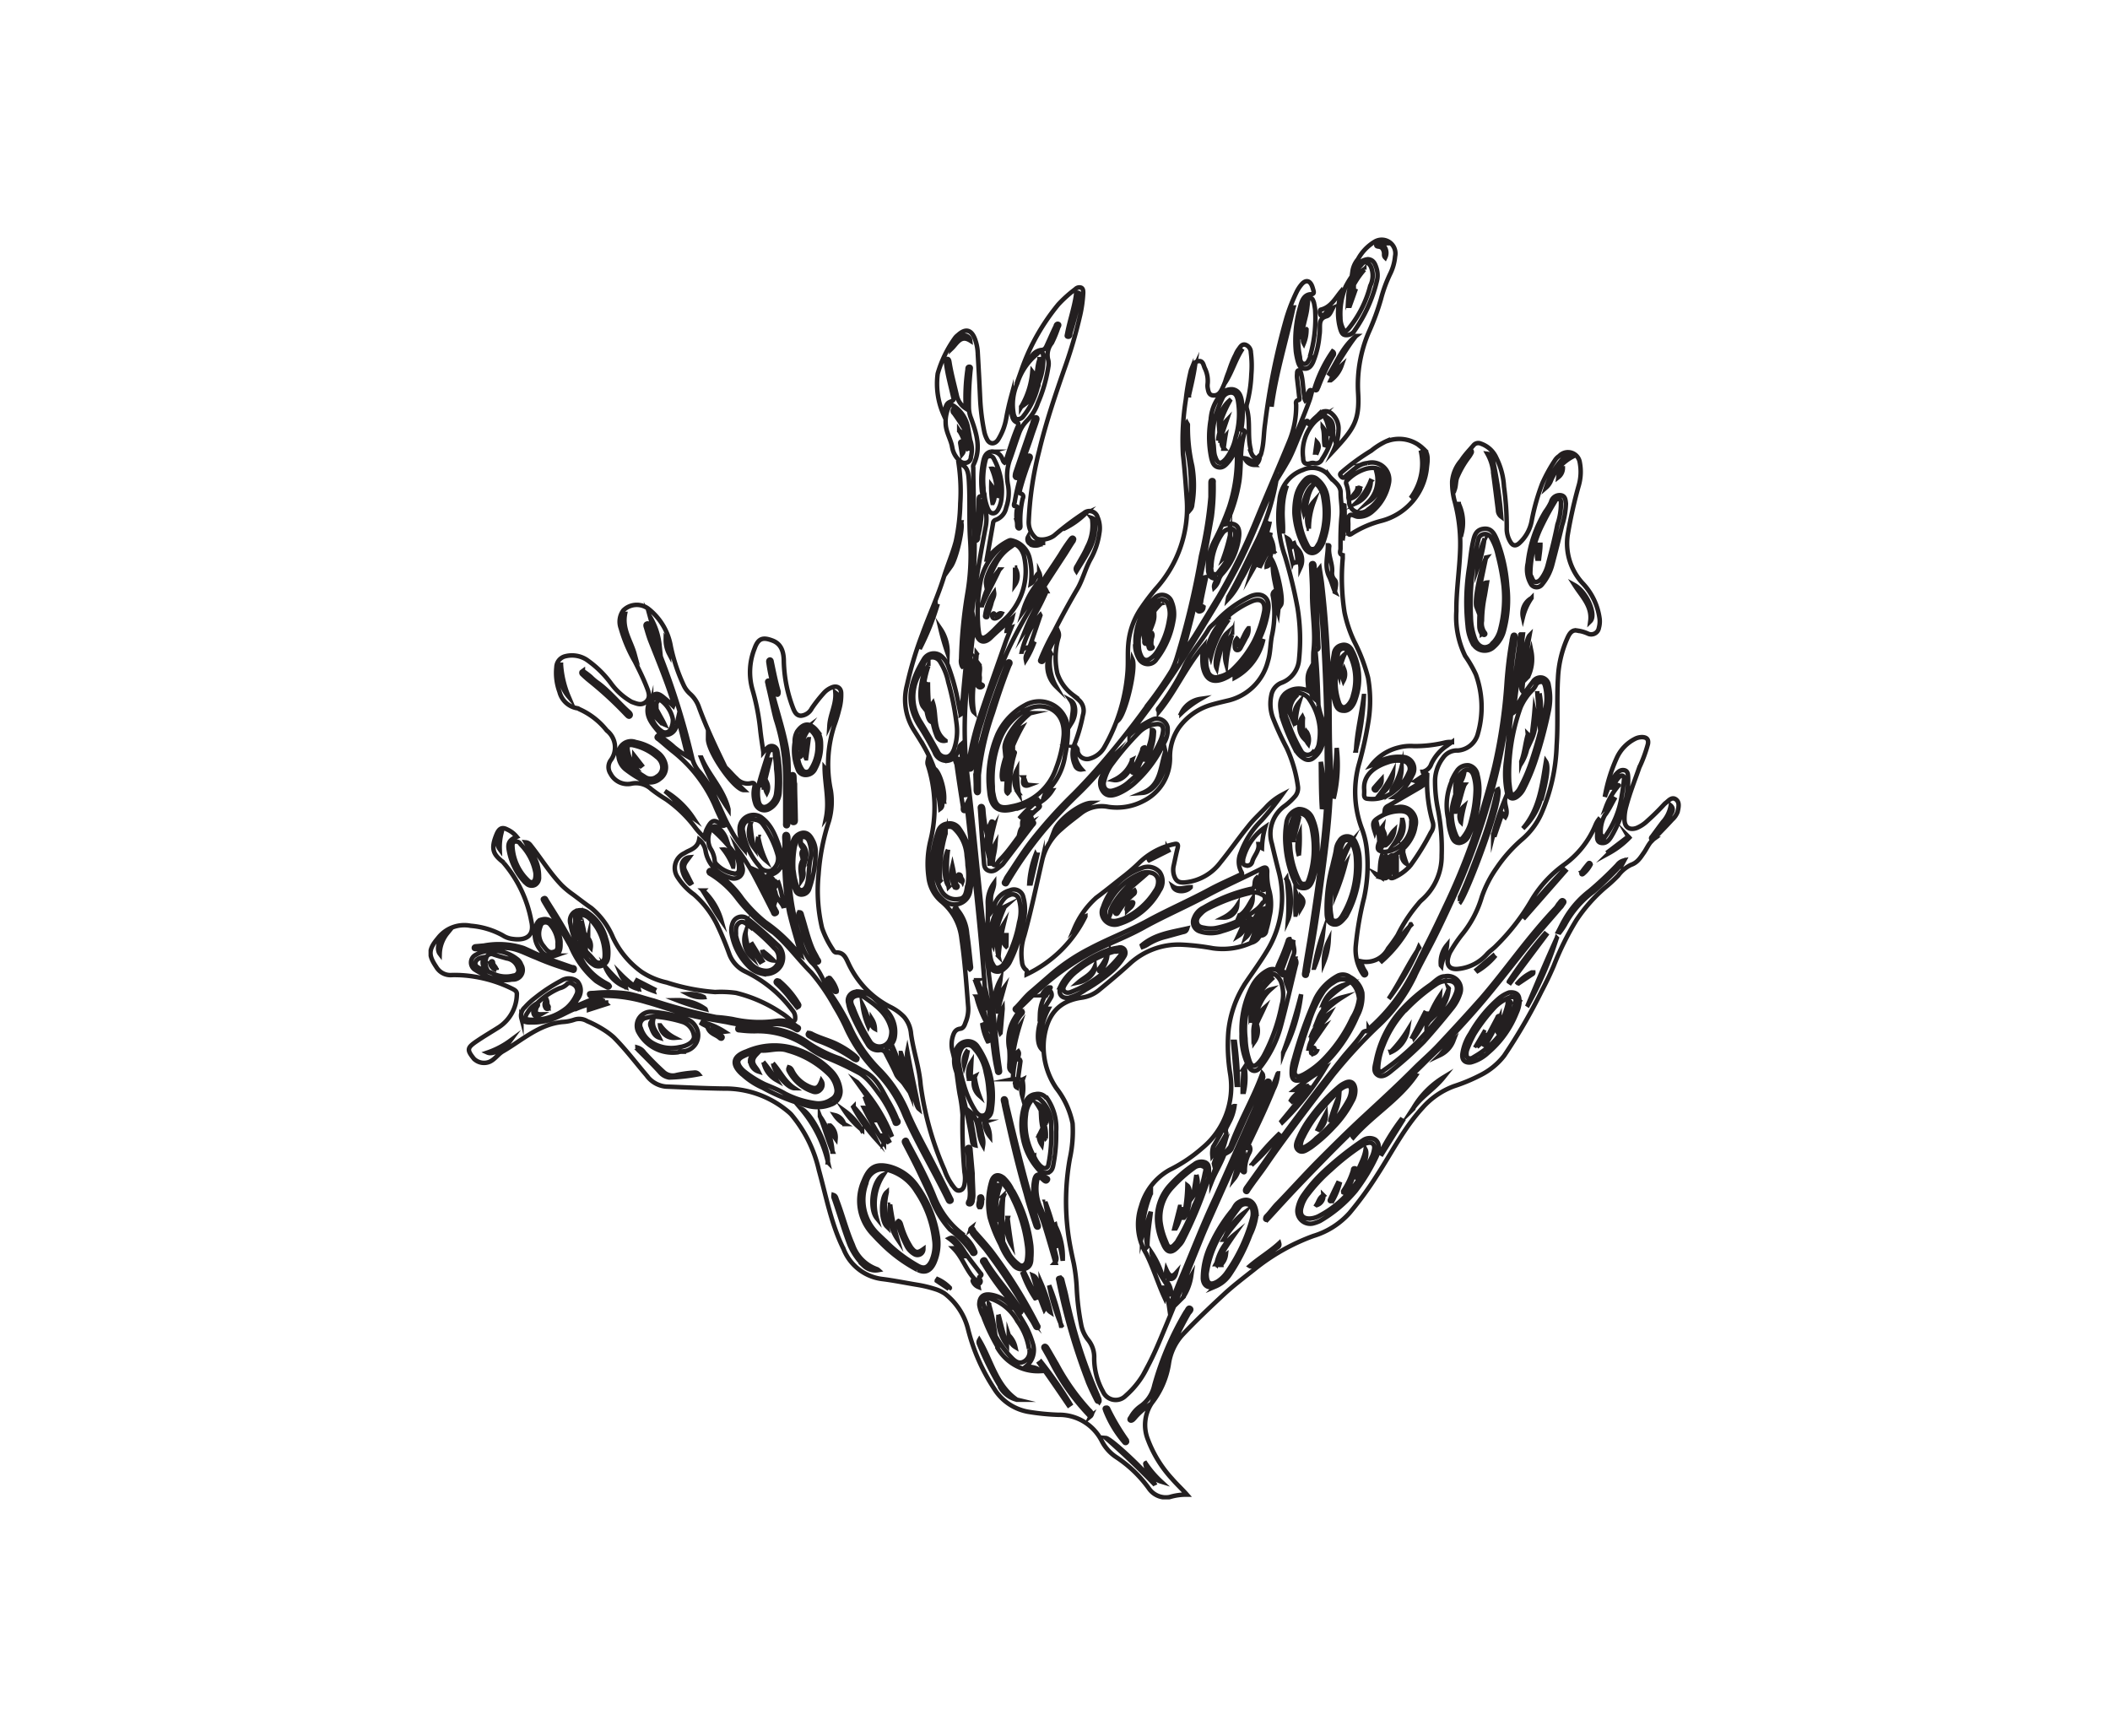 <svg xmlns="http://www.w3.org/2000/svg" xmlns:xlink="http://www.w3.org/1999/xlink" id="Layer_4" data-name="Layer 4" viewBox="0 0 220.74 181.63"><defs><style>.cls-1,.cls-3{fill:none;}.cls-2{clip-path:url(#clip-path);}.cls-3{stroke:#231f20;stroke-miterlimit:10;stroke-width:0.47px;}</style><clipPath id="clip-path"><rect class="cls-1" x="44.83" y="24.77" width="131.07" height="132.1"></rect></clipPath></defs><g class="cls-2"><path class="cls-3" d="M140.91,87.89c-.29,0-.42.25-.52.5a3.31,3.31,0,0,0-.14.41,30.34,30.34,0,0,0-1,4.87,6.51,6.51,0,0,0,0,2c.06.28,0,.64.39.68s.59-.25.77-.53a10.25,10.25,0,0,0,1.44-6,4.11,4.11,0,0,0-.35-1.48C141.35,88.08,141.21,87.87,140.91,87.89Zm-1.17,5.58a5.7,5.7,0,0,1,1-3A24.21,24.21,0,0,1,139.74,93.47Zm.13-1.53a5.45,5.45,0,0,1,1.39-3.72A17.26,17.26,0,0,0,139.87,91.94Zm-68.39,15a13.53,13.53,0,0,0-2.69-.56,2.89,2.89,0,0,0-1.17.11.75.75,0,0,0-.57,1.09,2.76,2.76,0,0,0,1.11,1.47,3.87,3.87,0,0,0,2.69.55l.48-.09c.75-.18,1.22-.56,1.28-1A1.77,1.77,0,0,0,71.48,106.94Zm-3.4.45a.49.49,0,0,1,.25-.68c-.16.81.38,1.27.65,1.85C68.41,108.38,68.26,107.87,68.08,107.39Zm1-.11a4.23,4.23,0,0,0,1.51,1.3A1.43,1.43,0,0,1,69.05,107.28Zm98.44-19.81c0,.11,0,.27.15.29s.16-.12.23-.2a9.92,9.92,0,0,0,1.77-4.35,16.52,16.52,0,0,0,.23-1.72c0-.12,0-.26-.12-.32s-.27,0-.38.12a2.93,2.93,0,0,0-.67,1.11c.26,0,.3-.38.61-.23A7.45,7.45,0,0,0,168,84.46c.3-.28.42-.68.74-.93l.14.08c-.32.57-.59,1.16-1,1.69A3.55,3.55,0,0,0,167.49,87.47ZM139.73,71.81a6.86,6.86,0,0,0,.38,1.79c.23.51.62.53,1,.06a2.16,2.16,0,0,0,.44-.93,5.77,5.77,0,0,0-.46-4.43c-.16-.26-.3-.49-.62-.44a.63.63,0,0,0-.51.58c0,.19-.1.38-.13.57A17.6,17.6,0,0,0,139.73,71.81Zm.82-.6a1.66,1.66,0,0,1,.06-1.2A1.41,1.41,0,0,1,140.55,71.21Zm.1-2.72a7.21,7.21,0,0,0-.58,2.11A2,2,0,0,1,140.65,68.49Zm9.09,11.43A4.71,4.71,0,0,1,151.4,78c.16-.13.33-.24.5-.36a2.21,2.21,0,0,0-.78.06,13.39,13.39,0,0,1-3.21.36,4.81,4.81,0,0,0-1.6.15,5.09,5.09,0,0,0-2.86,1.87,2.71,2.71,0,0,0,.49-.22,4.52,4.52,0,0,1,2.75-.67,1.25,1.25,0,0,1,1.06,1.93c-.1.24-.26.45-.37.67a5.3,5.3,0,0,1-1.49,1.6.35.35,0,0,0,.21-.06c.83-.52,1.74-.9,2.53-1.51.13-.09.31-.22.43-.06s-.06.32-.22.43l-.27.18-3.23,1.88c-.2.11-.43.19-.47.5a3.89,3.89,0,0,1,1.28-.29,1.6,1.6,0,0,1,1.92,2,3.44,3.44,0,0,1-.3,1,4.3,4.3,0,0,1-1.91,2c.24-.08.25.1.26.25,0,.54,0,1.07,0,1.6,0,.1,0,.24-.14.24s-.14-.13-.15-.24a8.09,8.09,0,0,1,0-1.84h0l0,0c-.31,0-.47.07-.46.41,0,.54,0,1.07,0,1.61,0,.35.12.46.44.33a4.87,4.87,0,0,0,1.76-1.29,25.84,25.84,0,0,0,2.12-3.44,1.24,1.24,0,0,0,.22-1,15,15,0,0,1-.61-4.77,1.22,1.22,0,0,0-.59.24c-.16.07-.3.25-.63.15l1.15-.77c-.13-.13-.33.07-.39-.19A1.27,1.27,0,0,0,149.74,79.92Zm-3,9a8.91,8.91,0,0,0,.42,1.46A1,1,0,0,1,146.79,89ZM120.37,68.88a2.3,2.3,0,0,0,.65-.67,8.55,8.55,0,0,0,1.3-3.44,2.66,2.66,0,0,0-.14-1.58.67.67,0,0,0-1-.33,1.73,1.73,0,0,0-.61.46,5.79,5.79,0,0,0-1.43,4.32,2.4,2.4,0,0,0,.25,1C119.61,69.11,120,69.17,120.37,68.88Zm-.19-2.25,0,0c.14-.07.12-.29.35-.35.12.23-.07.47-.06.69a1.62,1.62,0,0,0,0,.58c0,.09.25.18,0,.28s-.26,0-.31-.2c-.11-.32.08-.67,0-1a2.4,2.4,0,0,0-.11.23c-.07.17,0,.51-.2.49s-.12-.36-.09-.53a7.34,7.34,0,0,1,1-2.41C120.78,65.19,120.23,65.85,120.18,66.63Zm1.3-3.51a6.8,6.8,0,0,0-1.88,3.2C119.4,65.3,120.48,63.34,121.48,63.12ZM145,89.55a12.32,12.32,0,0,0-.11,1.61c0,.27,0,.53-.32.67.41.12.66.08.54-.48a8.68,8.68,0,0,1,0-1C145.06,90.07,145.2,89.78,145,89.55Zm-.61,1.59c0,.23,0,.53-.47.29.2.26.45.27.63.39a9.69,9.69,0,0,0,0-2.22C144.39,90.12,144.38,90.63,144.35,91.14Zm3.29-5.06c0-.87-.43-1.25-1.29-1.22a4.16,4.16,0,0,0-1.87.51c-.93.53-1,.68-.69,1.66.11-.32-.13-.68.18-1a10.18,10.18,0,0,1,.27,1.71c.27-.46.08-.89.36-1.25-.06.46.49.8.09,1.32-.08.11,0,.32-.05.48l0,0c.57-.31.74-1,1.19-1.43a2.37,2.37,0,0,1-.89,1.56c-.17.08-.21-.07-.3-.13a0,0,0,0,1,0,0c-.11.11,0,.33-.22.38-.19-.17,0-.45-.15-.63-.32.8-.21,1,.54,1.09A3.07,3.07,0,0,0,147.64,86.08Zm-.95-.3a2.18,2.18,0,0,1-.89,2.52A4.75,4.75,0,0,0,146.69,85.78ZM131,126.48a.53.53,0,0,0-.48-.48.81.81,0,0,0-.84.27,29.22,29.22,0,0,0-2.28,3.4,11.33,11.33,0,0,0-1.17,3.58c0,1.08.4,1.26,1.15.82a3.53,3.53,0,0,0,1-1,18,18,0,0,0,2.6-5.56A1.93,1.93,0,0,0,131,126.48Zm-3.24,5.86a1.15,1.15,0,0,1,.49-1.08A1.76,1.76,0,0,1,127.71,132.34Zm-.51-.08a5.33,5.33,0,0,1,1.86-3.06A32,32,0,0,0,127.2,132.26Zm.82-2.56a5.83,5.83,0,0,1,2.06-2.79C129.41,127.86,128.6,128.7,128,129.7ZM60.6,96l.12.05c0,.07,0,.14,0,.2a3.44,3.44,0,0,0,.63,3.32c.24.26.49.5.71.77s.47.5.85.33.35-.57.35-.89a5.29,5.29,0,0,0-1.55-3.64,1.57,1.57,0,0,0-1-.47.44.44,0,0,0-.54.47,4.46,4.46,0,0,0,.15,1.37C60.39,97,60.2,96.4,60.6,96Zm.93,2.15a1.27,1.27,0,0,1,.27,1A1.13,1.13,0,0,1,61.53,98.14ZM61,97a10.74,10.74,0,0,1,.25,1.78A2.38,2.38,0,0,1,61,97Zm64.9,25a1.08,1.08,0,0,0-1,.2,14.76,14.76,0,0,0-2.24,2,4.6,4.6,0,0,0-1.26,3.59,7.75,7.75,0,0,0,.57,2.07c.11.25.17.56.44.6s.48-.28.68-.49a1.28,1.28,0,0,0,.14-.23,19.88,19.88,0,0,0,1.71-3.65,13.36,13.36,0,0,0,1.1-3.34C126.1,122.53,126.22,122.17,125.9,122.05ZM123,128.52l-.14,0,.57-2.25.19,0A4.76,4.76,0,0,1,123,128.52Zm.82-1.12a17.64,17.64,0,0,0,.4-3.36C124.72,124.42,124.44,126.73,123.86,127.4Zm1-2.24.34-2.24A2.44,2.44,0,0,1,124.82,125.16ZM134,102.69c-.28-.6-.82-1-1.27-.77a3.07,3.07,0,0,0-1.12,1,8.81,8.81,0,0,0-1.31,5.71,8,8,0,0,0,.46,2.47c.21.51.47.54.87.13a3.78,3.78,0,0,0,.64-.9,18.82,18.82,0,0,0,1.81-5.17A4,4,0,0,0,134,102.69ZM131.23,109a4.32,4.32,0,0,1,.29-1.68A2,2,0,0,1,131.23,109Zm-.1-1a3.26,3.26,0,0,1,1.1-2.51C131.87,106.28,131.44,107.06,131.13,108Zm-.23-1c-.13-1,1.13-3.25,2-3.47C131.78,104.52,131.58,105.85,130.9,107Zm-.06-1.17c-.2-1,1.44-3.51,2.39-3.58A8.3,8.3,0,0,0,130.84,105.84ZM83.89,80.47a.52.52,0,0,0,.94,0,4.35,4.35,0,0,0,.69-2.72,2,2,0,0,0-.65-1.3c-.14-.15-.25-.22-.42.07a4.13,4.13,0,0,0-.66,2.21c0,.16.06.43-.07.45-.41.07-.21.31-.18.46A2.53,2.53,0,0,0,83.89,80.47Zm.7-3.13c-.08.65-.16,1.23-.26,2A1.81,1.81,0,0,1,84.59,77.34Zm52.76-19.89c.3,0,.45-.3.58-.54a1.58,1.58,0,0,0,.16-.35,8.54,8.54,0,0,0,.35-4.5,2.35,2.35,0,0,0-.89-1.56c-.21-.15-.47-.3-.72,0A3.05,3.05,0,0,0,136,52a7.89,7.89,0,0,0,.76,5C136.87,57.22,137,57.49,137.35,57.45Zm-.42-2.13a2.79,2.79,0,0,1,.52-2.85A8.25,8.25,0,0,0,136.93,55.32Zm.53-4.62c-.72.84-.66,1.91-1.05,2.93C136.16,52.65,136.77,51,137.46,50.7Zm2.17,52a4,4,0,0,0-1.14,1,12.38,12.38,0,0,0-1.58,3.4,42.67,42.67,0,0,0-1.41,4.68c-.05.26-.14.57.1.75s.52,0,.77-.11a9.15,9.15,0,0,0,2.42-1.93,15.37,15.37,0,0,0,2.67-4,5,5,0,0,0,.72-2C142,102.81,140.73,102,139.63,102.71Zm-2.19,7.52c-.14.06-.27,0-.28-.13a.44.44,0,0,1,.26-.48c.15,0,.13.33.4.16A.61.61,0,0,1,137.44,110.23Zm-.53-.52a3.36,3.36,0,0,1,1.54-2.22Zm.3-1.4a4.91,4.91,0,0,1,1.85-2.23C138.56,106.92,137.77,107.53,137.21,108.31Zm.72-1.77a3.65,3.65,0,0,1,2.49-2.19A10.15,10.15,0,0,0,137.93,106.54Zm.52-1.57a3.41,3.41,0,0,1,2.45-2A9.86,9.86,0,0,0,138.45,105Zm-30.27,16a3,3,0,0,0,.64,1c.18.15.36.32.61.23s.25-.34.29-.55a15.75,15.75,0,0,0,.26-3.44c0-.21,0-.34,0-.46A3.55,3.55,0,0,0,108.8,115a.56.56,0,0,0-.86.1,2.64,2.64,0,0,0-.6,1.49A7.07,7.07,0,0,0,108.18,121Zm1.22-1.9a6.82,6.82,0,0,1-.48-2.19A3.76,3.76,0,0,1,109.4,119.12Zm.06-1.59a8.79,8.79,0,0,0-1-2A1.89,1.89,0,0,1,109.46,117.53Zm-.7,1.19a.12.12,0,0,1,.15.1,2.16,2.16,0,0,1,.07,1,1.83,1.83,0,0,1-.31-.92A.12.12,0,0,1,108.76,118.72ZM53,100.27c-.45-.13-.9-.25-1.35-.4a.55.55,0,0,0-.79.38,1.59,1.59,0,0,0,.12,1.23c-.59-.37-.54-.82-.38-1.33-.41.07-.77.19-.86.55s.27.53.54.65c.43.2.9.31,1.32.52a3.09,3.09,0,0,0,2.12.2.55.55,0,0,0,.48-.75A1.45,1.45,0,0,0,53,100.27Zm-1.67.53c0-.08,0-.18.1-.22s.15.06.15.14c0,.27.3.4.37.75A.87.87,0,0,1,51.28,100.8Zm6.66-1.22c.49-.19.3-.71.35-1a3.19,3.19,0,0,0-.74-1.8.65.65,0,0,0-.7-.26c-.28.07-.34.33-.42.59A2,2,0,0,0,56.88,99C57.16,99.37,57.45,99.77,57.94,99.58ZM60,103c-.24-.18-.55-.24-.72,0a1.62,1.62,0,0,1-.74.39,7.58,7.58,0,0,0-2.41,1.64h0c.27.06.1.23,0,.36-.12.39-.19.74.44.73-.51.29-.75.19-.77-.25a1.33,1.33,0,0,1,.28-.84s0,0,0,0a2.53,2.53,0,0,0-.87.88c-.38.55-.31.78.35.78a5.52,5.52,0,0,0,3.73-1.24,4,4,0,0,0,1-1.36A.79.79,0,0,0,60,103Zm-2.67,2.54a.2.2,0,0,1-.26-.12.61.61,0,0,1,.13-.8c.11.25,0,.5.18.66A.15.15,0,0,1,57.31,105.49Zm79.11-13c.29,0,.38-.28.48-.54a10.08,10.08,0,0,0,.35-5.13,3,3,0,0,0-.43-1.18,1,1,0,0,0-.91-.58c-.48.07-.67.45-.81.87a5.62,5.62,0,0,0-.16,2.44,9.47,9.47,0,0,0,.95,3.71C136,92.3,136.14,92.51,136.42,92.48Zm-.54-3a3.35,3.35,0,0,1,.07-2.25A17,17,0,0,1,135.88,89.49Zm0-4c-.17.79-.38,1.57-.61,2.35A3.56,3.56,0,0,1,135.83,85.45Zm1.53-6.74a1.7,1.7,0,0,0,.54-.94,7.19,7.19,0,0,0,.11-1.55,6.24,6.24,0,0,0-1.22-3.31,1.58,1.58,0,0,0-1.7-.4,1.21,1.21,0,0,0-.78,1.09,3.4,3.4,0,0,0,.32,1.71,16.87,16.87,0,0,0,1.47,3.24A.75.75,0,0,0,137.36,78.71Zm-.68-2.14a1.58,1.58,0,0,1,.12,1.17A1.27,1.27,0,0,1,136.68,76.57Zm-1.15-3.85a2.28,2.28,0,0,0-.64,1.88C134.51,73.68,134.75,72.91,135.53,72.72Zm0,3.06a2.19,2.19,0,0,1,.31-2.37A7.7,7.7,0,0,0,135.54,75.78Zm.71-.74a8.21,8.21,0,0,0,.14,2.17A1.82,1.82,0,0,1,136.25,75Zm-58,21.7c-.29-.23-.63-.55-1-.26s-.32.73-.31,1.14a1.55,1.55,0,0,0,0,.21,6.07,6.07,0,0,0,1.44,2.76,2.2,2.2,0,0,0,1.72.89A1.3,1.3,0,0,0,81.45,100,1.24,1.24,0,0,0,81,99.2,21.39,21.39,0,0,0,78.29,96.74Zm-.32.81a7.29,7.29,0,0,0,.68,2.52A2.44,2.44,0,0,1,78,97.55Zm1.56,3a6.48,6.48,0,0,1-1-1.77l.14-.08,1.07,1.73Zm.21-1.15a9.11,9.11,0,0,1,1.17,1A1.28,1.28,0,0,1,79.74,99.37ZM158.58,83a2,2,0,0,0,.35-.42,17.78,17.78,0,0,0,1.23-2.79,43.44,43.44,0,0,0,1.47-5.45,5.2,5.2,0,0,0,0-2.6c-.07-.21-.14-.41-.4-.4a.58.58,0,0,0-.56.36,1.87,1.87,0,0,1-.39.53A5.89,5.89,0,0,0,159.08,74a20.43,20.43,0,0,0-1.19,7.84c.05.37.07.7.14,1S158.31,83.26,158.58,83Zm2.25-10.46.23,0a7.7,7.7,0,0,1,0,2.95Zm-.3,1.86a4.68,4.68,0,0,1-.32,3C160.3,76.42,160.45,75.41,160.53,74.4Zm-1.37,5.26c.34-.93.4-1.9.68-2.83a4.75,4.75,0,0,1-.67,3S159.14,79.7,159.16,79.66ZM80.62,84.11A1.78,1.78,0,0,0,81.2,83a9.54,9.54,0,0,0,0-2.56c0-.49-.08-1-.13-1.48,0-.21,0-.49-.28-.51s-.39.23-.46.47c-.31,1-.64,2-.91,3a4.19,4.19,0,0,0-.08,1.76C79.44,84.49,80,84.67,80.62,84.11Zm-.4-1.17a1.13,1.13,0,0,1,0-1.1A1.25,1.25,0,0,1,80.22,82.94Zm.21-3.46.14,0-.72,2.91-.18,0A8.42,8.42,0,0,1,80.43,79.48ZM101.28,44.8a3.54,3.54,0,0,0-1.47-2.31c-.33-.22-.47-.12-.6.2a3.5,3.5,0,0,0-.28,1.53c0,1,.58,1.76.71,2.7a2.38,2.38,0,0,0,.74,1.27.73.73,0,0,0,.77.21.6.6,0,0,0,.42-.59,3,3,0,0,0-.2-2.07,22.51,22.51,0,0,0-1.58-2.51.29.29,0,0,1-.06-.41A8,8,0,0,1,101.28,44.8Zm.07,2.34c-.43-.72-.56-1.42-1-2.07A2.07,2.07,0,0,1,101.35,47.14Zm-.82-.93c.11-.06.17,0,.19.11.09.39.27.78-.08,1.2l-.18-1.13C100.45,46.32,100.45,46.24,100.53,46.21ZM53.83,88.06c-.27.12-.22.4-.21.62a5.3,5.3,0,0,0,1.61,3.42c.13.13.3.27.52.17s.24-.34.27-.55a3,3,0,0,0,0-.39,5.71,5.71,0,0,0-1.56-3A.54.54,0,0,0,53.83,88.06Zm52.64-44.2a.7.7,0,0,0,.6-.33,7.93,7.93,0,0,0,1.5-3.07c0-.08.05-.16.07-.25,0,.09,0,.17-.07.25-.51.25-.26-.18-.32-.35-.08.26-.16.52-.22.78-.25,1-.25,1-1.2,1.68A8.53,8.53,0,0,0,108,38.89c.37.48.08.89.2,1.24.36-.82.24-1.72.56-2.55a9.68,9.68,0,0,1-.16,2.63,6.55,6.55,0,0,0,.54-2.89c0-.19,0-.43-.23-.49s-.32.14-.48.26a6.46,6.46,0,0,0-2,3,5.49,5.49,0,0,0-.37,3.31C106.16,43.63,106.19,43.86,106.47,43.86ZM137,31.14c-.24,0-.31.19-.4.38a9.77,9.77,0,0,0-.6,5.85c0,.29.1.69.45.7s.46-.4.61-.68a1,1,0,0,0,0-.16,14.13,14.13,0,0,0,.53-4.72c0-.16-.06-.46-.11-.75a1.51,1.51,0,0,0-.1-.3A.43.43,0,0,0,137,31.14Zm-.71,3.93c.17-.17.09-.46.39-.61a3.75,3.75,0,0,1-.28,1.47c-.18-.33,0-.63-.09-.87l0,0c-.07.05,0,.21-.17.22s-.12-.07-.11-.15a7.66,7.66,0,0,1,.73-2.91C136.65,33.2,136.25,34.11,136.25,35.07ZM95.86,124.65a5.06,5.06,0,0,0-2.81-2.2,1.77,1.77,0,0,0-2.42,1.36,4.91,4.91,0,0,0,1.13,5.2c.29.29.6.58.9.86a15.41,15.41,0,0,0,3.42,2.59c.61.32,1,.15,1.33-.48a4,4,0,0,0,.32-2.31A11.31,11.31,0,0,0,95.86,124.65Zm-3.45-1.73a5.49,5.49,0,0,0-.7,4.51C90.87,126.4,91.3,123.44,92.41,122.92Zm.36,5.39c-.64-.62-.66-3,0-3.58A7.87,7.87,0,0,0,92.77,128.31Zm.36-2.27a24,24,0,0,0,.74,3.57A4.85,4.85,0,0,1,93.13,126Zm2.51,5.16a2.12,2.12,0,0,1-.85-.95,11.29,11.29,0,0,1-.86-2.2c0-.09-.09-.2.07-.3.24.11.25.38.33.59a8.62,8.62,0,0,0,1,2.18c.44.57.67.6,1.27.17A.62.62,0,0,1,95.64,131.2Zm51.74-50.37a.81.81,0,0,0-.66-1.22,3.11,3.11,0,0,0-1.54.15c-1.29.42-2.54,1.25-2.47,2.77a3.85,3.85,0,0,1,0,.59c0,.3.1.43.38.45a3.58,3.58,0,0,0,2.77-.81c-.15,0-.39.14-.23-.17a7.94,7.94,0,0,0,1-2.35,4,4,0,0,1-.8,2.51v0A4.3,4.3,0,0,0,147.38,80.83ZM144,82.65a.15.15,0,0,1-.23,0,.16.16,0,0,1,0-.24c.22-.26.45-.52.77-.87C144.56,82.14,144.18,82.34,144,82.65Zm.28.54a14.74,14.74,0,0,0,1.45-2.31A2.89,2.89,0,0,1,144.31,83.19ZM117.56,96.12l0,0a7.7,7.7,0,0,0,3.28-2.91,1.62,1.62,0,0,0,.32-1,.89.89,0,0,0-.66-.88,1.72,1.72,0,0,0-1.16.06,6.52,6.52,0,0,0-3.36,3.1c-.3.5-.59,1.09-.13,1.59S117,96.3,117.56,96.12Zm.36-.86c0-.09-.06-.11-.06-.12a1.11,1.11,0,0,1,.55-.75c.07,0,.16,0,.14.08C118.48,94.84,118.2,95,117.92,95.26Zm.69-1.72A7.45,7.45,0,0,0,117,95.42c-.06.09-.12.22-.24.18s-.07-.17,0-.27a6,6,0,0,1,1.93-2.16A.29.29,0,0,1,118.61,93.54Zm1.22-2c-1.48,1.3-3,2.38-3.71,4.18C116,94.63,118.46,91.82,119.83,91.54Zm7.71-20.74A2.89,2.89,0,0,0,129,70a11.26,11.26,0,0,0,2.2-2.93,12.12,12.12,0,0,0,1.06-3.14c.15-1-.4-1.41-1.34-1a10.08,10.08,0,0,0-2.66,1.71,5.77,5.77,0,0,0-2.07,4.71,2.32,2.32,0,0,0,.17.83A.86.86,0,0,0,127.54,70.8Zm-.26-.91c-.35-.68.36-3,1.09-3.65A15.64,15.64,0,0,0,127.28,69.89Zm1.9-2.33a1,1,0,0,1,.22-.74c.24.21-.06.48.15.68.47-.49.58-1.19,1.06-1.77a1.49,1.49,0,0,1-.27,1c-.16.34-.36.67-.53,1-.09.19-.22.31-.41.28S129.18,67.74,129.18,67.56Zm-.28-1.16a14.21,14.21,0,0,0-.62,3.06A3.44,3.44,0,0,1,128.9,66.4Zm-.36-1.57a10.68,10.68,0,0,0-1.87,3.92C126.38,67.84,127.58,65.35,128.54,64.83ZM112,103.8a12.17,12.17,0,0,0,5.08-3.69c.11-.14.27-.31.17-.49s-.32-.07-.49-.06l-.21,0a10.27,10.27,0,0,0-3.83,2,5.13,5.13,0,0,0-1.29,1.41c-.13.22-.28.47-.12.7S111.8,103.88,112,103.8Zm3-2.46a7,7,0,0,0,.85-1.38,3.2,3.2,0,0,1-.71,1.64.21.21,0,0,1-.14,0A.2.2,0,0,1,115,101.34Zm-.47-.2c.06.7-.78,1.45-1.73,1.65C113.43,102.24,114.16,102,114.53,101.14Zm46.11-40.25c.3,0,.49-.2.65-.42a4,4,0,0,0,.64-1.39c.37-1.4.73-2.8,1-4.2a6.61,6.61,0,0,0,.37-2.28c0-.16,0-.38-.26-.39s-.28.12-.37.28a30.58,30.58,0,0,0-1.57,2.94,11.79,11.79,0,0,0-1,4.48c0,.12,0,.26.09.39S160.34,60.84,160.64,60.89ZM161,57h.15c0,.49-.09,1-.14,1.45l-.18,0A2.51,2.51,0,0,1,161,57Zm-53.35,84.13a6.59,6.59,0,0,0-1.21-2.9A5.06,5.06,0,0,0,104,136c-.3-.11-.64-.28-1,0s0,.55,0,.79a11.09,11.09,0,0,0,2.91,5.34c.33.32.72.6,1.23.31A1.15,1.15,0,0,0,107.68,141.16Zm-4.2-4.7a19.15,19.15,0,0,1,.58,2.6A4.58,4.58,0,0,1,103.48,136.46Zm1,1.1c.27,1,.51,2.08.89,3.18A4.49,4.49,0,0,1,104.46,137.56Zm1.08,2.16a2.51,2.51,0,0,1,.69,1.24A1.41,1.41,0,0,1,105.54,139.72Zm41.69-34.22a11.56,11.56,0,0,0-2.5,3.9,7.08,7.08,0,0,0-.54,2.31c0,.15,0,.34.16.42a.43.43,0,0,0,.4-.11,24.63,24.63,0,0,0,3.56-3c1.13-1.18,2.18-2.42,3.22-3.68a5,5,0,0,0,.76-1.32c.39-.88-.09-1.49-1.08-1.35a2,2,0,0,0-1,.38A19.09,19.09,0,0,0,147.23,105.5Zm-1.72,4.58a13.25,13.25,0,0,0,1.78-2.29A3.06,3.06,0,0,1,145.51,110.08Zm2.42-1.51-.14-.06,1.28-2.5.15.07A7.05,7.05,0,0,1,147.93,108.57Zm3.63-5.14a3.88,3.88,0,0,1-1.18,2.59C150.74,105.14,151.25,104.33,151.56,103.43Zm-2.31,3.78a10.94,10.94,0,0,1,1.4-3C150.59,105.07,150.32,105.64,149.25,107.21ZM127.06,47.52a1.71,1.71,0,0,0,.09.3c.25.74.57.79,1.11.17a5.21,5.21,0,0,0,1-2.22,8.42,8.42,0,0,0,.24-3.92c-.09-.4-.24-.77-.72-.78a1,1,0,0,0-.92.66,10.43,10.43,0,0,0-.83,2.39,6.12,6.12,0,0,0-.06,2.45C127,46.88,127,47.2,127.06,47.52Zm1-.58c-.36-.42-.34-.78.13-1.3C128.11,46.11,128.07,46.51,128,46.94Zm.6-5a13.36,13.36,0,0,0-1.13,2.66A3.23,3.23,0,0,1,128.63,41.91ZM128.32,44l-.72,2.11-.16,0A3.24,3.24,0,0,1,128.32,44Zm12.82,8.4a1.17,1.17,0,0,0,2,.89,4.11,4.11,0,0,0,1.68-2.48c.28-1.43-.49-2.13-1.91-1.76A4.58,4.58,0,0,0,141,50.19a.4.4,0,0,0-.13.52,3.87,3.87,0,0,1,.2,1.36Zm3.27-2.25a2.63,2.63,0,0,1-1.24,2.35,3.24,3.24,0,0,0,.85-3.05C144.36,49.61,144.4,49.7,144.41,50.14Zm-1,.18a2.57,2.57,0,0,1-1.56,2.32A6.88,6.88,0,0,0,143.39,50.32Zm-1.38.82c0-.06.08-.14.16-.11a.16.16,0,0,1,.07.23,1.4,1.4,0,0,1-.84.85C141.59,51.68,141.93,51.49,142,51.14Zm-1.87,62.92a21.75,21.75,0,0,0-1.82,1.9,13.45,13.45,0,0,0-2,3,1.94,1.94,0,0,0-.24.66c-.09.43,0,.5.44.35a5,5,0,0,0,1.16-.89A13,13,0,0,0,141,115.2a2.39,2.39,0,0,0,.35-1.13c0-.41-.19-.52-.53-.43A1.93,1.93,0,0,0,140.14,114.06ZM138,118.2l-.13-.06c.27-.54.55-1.08.83-1.61A2,2,0,0,1,138,118.2Zm1.17-1a21,21,0,0,1,.93-2.58A5.31,5.31,0,0,1,139.21,117.21ZM87,115a1,1,0,0,0,.51-1.06,2.79,2.79,0,0,0-.76-1.52,9.94,9.94,0,0,0-4.37-2.51c-.9-.33-1.87.06-2.73,0a6.5,6.5,0,0,0-2,.66c-.46.27-.54.54-.26,1a2.26,2.26,0,0,0,.49.53A11.3,11.3,0,0,0,80,113.43c.73.31,1.47.59,2.16,1a9.66,9.66,0,0,0,3.24,1A2.32,2.32,0,0,0,87,115Zm-8.53-4c0-.33.13-.58.66-.68-.79.83-.05,1.24.21,1.78A1.22,1.22,0,0,1,78.49,111Zm1.39.11A17.76,17.76,0,0,1,81.23,113,2.74,2.74,0,0,1,79.88,111.13Zm1,.13c.76.82,1.2,1.92,2.25,2.61C82.36,113.84,81,112.19,80.88,111.26Zm1.62.71a.66.66,0,0,1,0-.15l.05-.13c.26.07.33.31.43.49a3.57,3.57,0,0,0,1.68,1.51c.7.32,1,.2,1.29-.59a.73.73,0,0,1-.12.94.69.69,0,0,1-.8.17A4.36,4.36,0,0,1,82.5,112Zm62.69-65.85a7.48,7.48,0,0,0-1.71,1.05,23.17,23.17,0,0,0-3,2.17c-.18.17-.39.27-.14.54s.4,0,.56-.14c.69-.53,1.29-1.21,2.18-1.27a1.8,1.8,0,0,1,2.24,2.1,5.19,5.19,0,0,1-1.77,3,2.11,2.11,0,0,1-1.46.51c-.33,0-.71-.37-.91-.1s-.08.69-.11,1.05c0,.18,0,.36,0,.54,0,.37.07.5.42.25a10.8,10.8,0,0,1,3.09-1.32,6.39,6.39,0,0,0,4.72-5.63c.08-.68.2-1.44-.38-1.9A3.63,3.63,0,0,0,145.19,46.12Zm3.44,1c.94.6.32,3.86-.91,4.84A6,6,0,0,0,148.63,47.11Zm-8,5.77c0,1.22-.11,2.44-.16,3.67A15.6,15.6,0,0,0,140.64,52.88Zm-1.93-9.05c-.12-.39-.27-.31-.5-.18a2.83,2.83,0,0,0-.69.55,4.63,4.63,0,0,0-1.16,3.72c0,.51.23.74.78.55a.78.78,0,0,1,.43,0,.67.67,0,0,0,.77-.43,7.28,7.28,0,0,0,1.14-2.8c-.12,0-.29.49-.35,0A11.28,11.28,0,0,0,138.71,43.83Zm-.94,3.52-.14,0,.15-1.09C138.1,46.63,137.91,47,137.77,47.35Zm.83-.78c-.1-.61,0-1.25-.19-1.85A1.76,1.76,0,0,1,138.6,46.57Zm17.73,20.57a3,3,0,0,0,.61-1.15,12.92,12.92,0,0,0,.39-4.68,24,24,0,0,0-.6-3.18,6,6,0,0,0-.73-1.9.71.71,0,0,0-.83-.31.64.64,0,0,0-.48.54,28.54,28.54,0,0,0-.78,8.11,6.91,6.91,0,0,0,.47,2.39C154.78,67.87,155.63,68,156.33,67.14Zm-1-10.8a14.85,14.85,0,0,1-.73,3.08A8.52,8.52,0,0,1,155.35,56.34Zm.16,2c-.35,1.68-.72,3.34-1,5.15C154.2,62.81,155,59,155.51,58.32Zm-.43,8a1.5,1.5,0,0,1-.26-.74,14.91,14.91,0,0,1,.54-4.48c0-.06,0-.14.25-.16-.08.47-.15.92-.23,1.37a13.75,13.75,0,0,0-.29,2.63,1.62,1.62,0,0,0,.26,1.21c.05.06.16.18,0,.26A.21.21,0,0,1,155.08,66.3Zm-28.35-7c.08.32,0,.66.32.74s.42-.13.55-.3c.28-.38.57-.76.81-1.16a5.34,5.34,0,0,0,.85-2.71c0-.54-.32-.71-.82-.5a1.06,1.06,0,0,0-.48.36A6.59,6.59,0,0,0,126.73,59.28Zm2-3.24a2.38,2.38,0,0,1-.69,2.3A19.67,19.67,0,0,0,128.68,56Zm11.8-21.7c.17.27.3.36.6,0a11.64,11.64,0,0,0,2.27-4.49,2.4,2.4,0,0,0,.07-2c-.27-.5-.69-.65-1-.19A9.21,9.21,0,0,0,140.77,30a7.49,7.49,0,0,0-.54,3.23A2.42,2.42,0,0,0,140.48,34.34Zm2.25-6.18A9.32,9.32,0,0,0,141.06,31,3.59,3.59,0,0,1,142.73,28.16Zm-1.1,2.16.14.05c-.18.52-.37,1.05-.56,1.57l-.17,0A3.75,3.75,0,0,1,141.63,30.32ZM139,43.79a10.27,10.27,0,0,1,.47,1.42C139.46,44.68,139.5,44.14,139,43.79Zm14.15,43.7a4.25,4.25,0,0,0,.75-1.63,13.6,13.6,0,0,0,.47-3.09,4.75,4.75,0,0,0-.23-1.68c-.18-.49-.55-.67-.94-.47a2.11,2.11,0,0,0-.94,1.74c.34-.44.34-1.08.92-1.52a2.9,2.9,0,0,1-.29.85,9.38,9.38,0,0,0-1,2.91,5.86,5.86,0,0,0,.49,2.9C152.62,87.94,152.85,87.92,153.16,87.49Zm-.32-1.5a1.35,1.35,0,0,1,.33-1.63A13.86,13.86,0,0,0,152.84,86Zm.38-3.9c-.37.94-.49,1.93-.92,2.83A5,5,0,0,1,153.22,82.09ZM65.11,78.72a1.41,1.41,0,0,0,.67,1.49c.56.39,1.17.73,1.74,1.11a1.06,1.06,0,0,0,1.21-.08,1.12,1.12,0,0,0,.56-1,1.46,1.46,0,0,0-.6-1.06,5.45,5.45,0,0,0-2.4-1.2A.92.92,0,0,0,65.11,78.72Zm.54-.41a3.44,3.44,0,0,0,.74,1.86A1.41,1.41,0,0,1,65.65,78.31ZM67,80.16a1.18,1.18,0,0,1-.65-1.1l.78,1ZM91.1,109.08a1.19,1.19,0,0,0,1.94-.2,2.11,2.11,0,0,0,.21-1.11c-.34-1.65-1.56-2.56-2.83-3.43a1,1,0,0,0-1.16,0c-.38.31-.17.75,0,1.09A19.25,19.25,0,0,0,91.1,109.08Zm-.28-2.45c.14,0,.29-.2.4,0a2,2,0,0,1,.31,1c-.43-.23-.38-.74-.7-1a1,1,0,0,1,0,.72,8,8,0,0,1-.59-2.21A7.24,7.24,0,0,1,90.82,106.63Zm7.52-37.41a.93.93,0,0,0-1.68.2c-.21.4-.36.83-.56,1.24a4.83,4.83,0,0,0,.22,4.89c.61,1,1.18,2,1.78,3.07a.92.92,0,0,0,.92.57c.43-.06.63-.42.78-.78a5.79,5.79,0,0,0,.27-2.7,29,29,0,0,0-.87-4.36A6.2,6.2,0,0,0,98.34,69.22Zm-1.22.45a10.75,10.75,0,0,0-.54,4.27C96,73.2,96.39,70.41,97.12,69.67Zm.24,5.81c-.53-.34-.72-3.28-.28-4.11A30.2,30.2,0,0,0,97.36,75.48ZM98,77a7.63,7.63,0,0,1-.54-3.25s.06-.09.14-.2c.43,1.32-.05,2.93,1.31,3.94A.77.77,0,0,1,98,77Zm4.39-10.84c.13.65.44.75,1,.29s1-1,1.57-1.51a6.93,6.93,0,0,0,2.16-6.79c-.42-1.39-1.53-1.67-2.66-.67A6.37,6.37,0,0,0,102.55,61a17.75,17.75,0,0,0-.24,4.11A8.43,8.43,0,0,0,102.41,66.16Zm.78-1.59a.11.11,0,0,1-.11-.14A5.42,5.42,0,0,1,104,62c.06.39-.19.71-.27,1.07s-.28.85-.42,1.28C103.32,64.47,103.31,64.58,103.19,64.57Zm.93.13a.24.24,0,0,1-.28-.18.26.26,0,0,1,.06-.3c.14-.12.14.06.22.11.24.15.37-.26.69-.15A1,1,0,0,1,104.12,64.7Zm2.07-5.32a1.56,1.56,0,0,1,0,1.8C106.2,60.56,106.2,60,106.19,59.38Zm-.54-2.08a4.7,4.7,0,0,0-1.52,1.82c-.35.66-.64,1.34-.95,2C103,60.14,104.63,57.44,105.65,57.3Zm-1.07,2.28c-.58,1.25-1.26,2.46-1.82,3.74A8.24,8.24,0,0,1,104.58,59.58Zm-.24,41.69a1,1,0,0,0,.79-.58,13,13,0,0,0,1.5-4.18,4.28,4.28,0,0,0,0-2.38.69.69,0,0,0-1-.48c-.49.17-.7.55-1,1a8,8,0,0,0-1.08,4.77,4.75,4.75,0,0,0,.22,1.25C103.91,100.92,104,101.27,104.34,101.27Zm.13-1.25A4.38,4.38,0,0,1,105,96.7,21.35,21.35,0,0,0,104.47,100Zm.81-1c-.39-.37-.26-.77-.12-1.18h.16C105.3,98.23,105.29,98.62,105.28,99Zm-.15-4.15a17,17,0,0,0-1.22,4C103.55,98.15,104.35,95.55,105.13,94.86Zm10.38-13.14c-.13.69.25,1.12.87,1a4,4,0,0,0,1.82-1,11.43,11.43,0,0,0,3.2-4.2,3.42,3.42,0,0,0,.29-1c.09-.56-.21-.85-.76-.76a2.88,2.88,0,0,0-1.74.85,29.77,29.77,0,0,0-2.75,3.2A4.89,4.89,0,0,0,115.51,81.72Zm3.12-1.36a11.86,11.86,0,0,0,.89-1.87c0-.11,0-.26.23-.3.19.33-.13.64-.09,1a5.66,5.66,0,0,0,.87-2.83c.26,0,.22.2.21.32a5.47,5.47,0,0,1-.72,2.57c-.06.11-.13.26-.28.2s0-.18-.07-.28v0c-.38.38-.41.95-.77,1.34-.12.12-.21.41-.39.31S118.55,80.5,118.63,80.36Zm-.18-.87c.06,1.06-1,2.27-1.9,2.11A3.57,3.57,0,0,0,118.45,79.49Zm14.82-21.77a2.94,2.94,0,0,0-.22-1.21A1.42,1.42,0,0,0,133.27,57.72ZM103.86,82.27c0,.26,0,.53.07.8.21,1.28.66,1.59,1.94,1.29a6,6,0,0,0,4.62-4,12.77,12.77,0,0,0,.79-3.42c.17-2.64-2-3.49-3.58-2.82a5.85,5.85,0,0,0-3.14,3.37A11.29,11.29,0,0,0,103.86,82.27Zm1-.74c-.35-1,1.1-4.84,2-5.36A18.43,18.43,0,0,0,104.91,81.53Zm.69,1.11a.37.37,0,0,1-.14.35c-.17-.14-.13-.35-.13-.53a13.74,13.74,0,0,1,.51-3.29,2.09,2.09,0,0,1,.13-.35c0-.09.1-.17.2-.13s0,.13,0,.19-.11.38-.15.57A15.82,15.82,0,0,0,105.6,82.64Zm1,.33a2.33,2.33,0,0,1-.16-2.43A14.65,14.65,0,0,0,106.57,83Zm.53-1.63c.23.3.12.75.6.79C107.12,82.34,106.91,82.05,107.1,81.34Zm.71-6.73a9.06,9.06,0,0,0-2.69,3.67C105,77.26,106.73,74.86,107.81,74.61Zm-4.33-26.88c-.29.05-.33.29-.39.53a8.7,8.7,0,0,0-.18,2.78c0,.21,0,.42.09.63a5,5,0,0,0,.38,1.58c.11.22.24.45.53.45s.48-.26.59-.51a2.89,2.89,0,0,0,.26-.82,7.06,7.06,0,0,0-.72-4.28C103.92,47.87,103.78,47.66,103.48,47.73Zm.38,4.89a9.14,9.14,0,0,1-.14-1.84A1.7,1.7,0,0,1,103.86,52.62Zm.78-1c0,.11,0,.24-.12.27s-.17-.09-.18-.19a7.17,7.17,0,0,0-.56-2.66.41.41,0,0,1,.43.32A5.61,5.61,0,0,1,104.64,51.6Zm-1.76,65.11c.42-.11.49-.52.55-.87a6.6,6.6,0,0,0,0-1.83,10.27,10.27,0,0,0-.28-1.82,5,5,0,0,0-1.32-2.62.75.75,0,0,0-1.23.13,2.39,2.39,0,0,0-.28,1.46,17.55,17.55,0,0,0,.55,2.36,10.49,10.49,0,0,0,1.21,2.71C102.26,116.51,102.5,116.81,102.88,116.71Zm-.9-4.1a8.82,8.82,0,0,0,.5,2A1.77,1.77,0,0,1,102,112.61Zm-.71-2.77a12.82,12.82,0,0,1-.38,1.6A1.9,1.9,0,0,1,101.27,109.84Zm.28,3h-.16a2.14,2.14,0,0,1,.25-1.73ZM76,87.82a2.55,2.55,0,0,0-.81-1.17c-.37-.32-.69-.24-.88.24a2.13,2.13,0,0,0,0,1.86A2.76,2.76,0,0,1,74.76,90a.62.62,0,0,0,.16.38,3.17,3.17,0,0,0,1.83,1,.42.42,0,0,0,.56-.42,2.59,2.59,0,0,0-.49-1.7,16.92,16.92,0,0,0-2-2.2c-.1-.08-.25-.16-.09-.41Zm.69,2.85a6.77,6.77,0,0,0-1-1.79C76.31,88.85,76.84,89.83,76.7,90.67Zm4,.42a1.51,1.51,0,0,0,.69-1.55,10.09,10.09,0,0,0-1.65-3.4,1.14,1.14,0,0,0-.73-.38A1,1,0,0,0,77.74,87a7.21,7.21,0,0,0,1.7,3.61A1.09,1.09,0,0,0,80.7,91.09Zm-2.19-4.88a18.22,18.22,0,0,0,.36,2.46A2.6,2.6,0,0,1,78.51,86.21Zm.82,1.35A10.66,10.66,0,0,0,80.09,90,2.35,2.35,0,0,1,79.33,87.56Zm96-3.93c-.4-.28-.73.1-1,.33a1.24,1.24,0,0,0-.21.18,24.08,24.08,0,0,1-1.76,1.74,3.64,3.64,0,0,1-1.14.75c-.72.25-1.22-.06-1.26-.79a4.82,4.82,0,0,1,.2-1.55c.36-1.35.88-2.65,1.35-4a14.4,14.4,0,0,0,.9-2.45c.09-.49-.13-.7-.59-.72a1.66,1.66,0,0,0-.68.14,4.17,4.17,0,0,0-2,2.06,16.77,16.77,0,0,0-1.24,4.05,10.6,10.6,0,0,1,1.11-2.3c.25-.29.51-.56.91-.49s.4.44.42.75a9.07,9.07,0,0,1-.37,2.77,12.32,12.32,0,0,1-1.42,3.47c-.22.35-.51.69-1,.62s-.46-.53-.45-.89c0-.51.09-1,.15-1.55a2.4,2.4,0,0,0-.33.58,9.67,9.67,0,0,1-3.31,4.16,12.38,12.38,0,0,0-3.32,3.6,22.83,22.83,0,0,1-3.9,5c-.27.25-.58.47-.82.74a4.63,4.63,0,0,1-2.93,1.53c-1,.14-1.38-.4-1.09-1.32a2.17,2.17,0,0,1,.27-.6,14.16,14.16,0,0,1,1.11-1.63,11.25,11.25,0,0,0,2.11-4,12,12,0,0,1,1.54-3,15.12,15.12,0,0,1,2.67-3,7.63,7.63,0,0,0,2-2.67,19.28,19.28,0,0,0,1.61-7.14c.16-2.37,0-4.72.14-7.08a11.53,11.53,0,0,1,1-4.19c.19-.42.46-.87,1-.76a4,4,0,0,1,1.11.31.81.81,0,0,0,1.17-.6,2.54,2.54,0,0,0,.08-.91A6.65,6.65,0,0,0,165.55,61,6.15,6.15,0,0,1,164,56a48.53,48.53,0,0,1,1.14-5.13,5.18,5.18,0,0,0,.13-2.5,1.25,1.25,0,0,0-2.15-.66,1.46,1.46,0,0,0-.4.38,16.63,16.63,0,0,0-1.37,2.48,22.67,22.67,0,0,0-1.11,3.92,4.18,4.18,0,0,1-1.31,2.35c-.37.32-.66.26-.89-.1a2.67,2.67,0,0,1-.41-1.51,30.9,30.9,0,0,0-.29-4.31,7.59,7.59,0,0,0-.79-3,2.75,2.75,0,0,0-1.64-1.51.64.64,0,0,0-.74.16c-.45.53-.92,1-1.31,1.61a3.82,3.82,0,0,0-.94,2.21,7.62,7.62,0,0,0,.22,1.91,17.07,17.07,0,0,1,.62,5.1c-.06,2.18-.42,4.36-.4,6.55a9.26,9.26,0,0,0,.92,4.68,12.39,12.39,0,0,1,1.12,1.94,10.07,10.07,0,0,1,.22,6.15,2.35,2.35,0,0,1-2.1,1.8,1.76,1.76,0,0,0-1.56.77,4.05,4.05,0,0,0-.83,2.33,14.64,14.64,0,0,0,.29,3,21,21,0,0,1,.4,4.88,6.1,6.1,0,0,1-2.14,4.71,2.83,2.83,0,0,0-.33.37,15.57,15.57,0,0,0-2.13,3.25,15.94,15.94,0,0,1-1,1.4,2.58,2.58,0,0,1-2.82,1.35,2.4,2.4,0,0,0,.39,1c.09.14.21.32.05.43s-.24-.09-.33-.21a4.62,4.62,0,0,1-.67-2.89,33.54,33.54,0,0,1,.87-5,16,16,0,0,0,.28-5,8.86,8.86,0,0,0-.57-2.36,10.88,10.88,0,0,1-.23-6.68,38.5,38.5,0,0,0,1-4.6,13.62,13.62,0,0,0-.07-4.37,18.16,18.16,0,0,0-1.46-3.82,13.43,13.43,0,0,1-1-3,23.19,23.19,0,0,1-.19-5.65c0-.12,0-.34,0-.35-.41-.1-.24-.43-.23-.66,0-1.18,0-2.36.12-3.54.06-.8-.11-1.57-.11-2.36s-.79-1.18-1.22-1.76a2.26,2.26,0,0,0-2.7-.6,3.67,3.67,0,0,0-2.48,3.25,12.41,12.41,0,0,0,.58,5.78,49.79,49.79,0,0,1,1.31,5.39A20.59,20.59,0,0,1,135.9,69,2.82,2.82,0,0,1,134,71.46,1.74,1.74,0,0,0,133,72.75a4.31,4.31,0,0,0,.15,2.31,31.79,31.79,0,0,0,1.46,3.19,14.09,14.09,0,0,1,1.16,3.94,1.35,1.35,0,0,1-.25,1.08,6.75,6.75,0,0,1-1.05,1,3.58,3.58,0,0,0-1.41,4c.22.94.45,1.89.69,2.82a10.69,10.69,0,0,1-1.21,8.41c-.66,1.1-1.42,2.14-2.14,3.2A11.37,11.37,0,0,0,128.5,108a18.77,18.77,0,0,0,.2,4.37,8.33,8.33,0,0,1-2.92,7.74,15.62,15.62,0,0,1-3.41,2.28,6.3,6.3,0,0,0-3,3.82,5.9,5.9,0,0,0,.53,4.93c.75,1.48,1.22,3.08,1.91,4.58.07-.34-.17-.66,0-1a10,10,0,0,1,.5,2c.44-1,.8-2,1.23-3,1.18-2.77,2.25-5.58,3.53-8.3.38-.83.75-1.67,1.12-2.5l4.23-9.55c.06-.14.11-.37.31-.29s0,.25,0,.37c-.71,1.7-1.41,3.4-2.15,5.08-1.2,2.74-2.44,5.47-3.65,8.2-.37.83-.75,1.67-1.1,2.51-1.33,3.27-2.63,6.55-4,9.82-.55,1.32-1.1,2.66-1.78,3.93a9.24,9.24,0,0,1-2.3,3.05,1.45,1.45,0,0,1-2.36-.45,7.13,7.13,0,0,1-.92-3.54,2.84,2.84,0,0,0-.66-1.9,3.62,3.62,0,0,1-.71-1.6,26,26,0,0,1-.45-3.64,18.6,18.6,0,0,0-.31-2.7c-.24-1.09-.47-2.18-.61-3.28a25.53,25.53,0,0,1,.19-7.7,13.47,13.47,0,0,0,.29-3.69,8.8,8.8,0,0,0-1.69-3.68,7.66,7.66,0,0,1-1.29-5.26c.33-2.37,1.46-3.86,3.91-4.22a3.63,3.63,0,0,0,1.8-.77c1.1-.9,2.19-1.81,3.25-2.78a7.55,7.55,0,0,1,5.37-2,24.59,24.59,0,0,1,3.33.38,7.23,7.23,0,0,0,4-.57,1.34,1.34,0,0,0,1-1.06,23.42,23.42,0,0,0,.47-2.55c-.33.07-.36.27-.38.5a8.58,8.58,0,0,1-.5,2.16c-.07.19-.1.43-.47.54a9.74,9.74,0,0,0,.59-2.64c-.69.73-.5,1.85-1.31,2.53l.63-2-.13-.07c-.51.5-.48,1.39-1.25,1.87.26-.55.45-1,.71-1.51a9.94,9.94,0,0,1-2.36,1,3.58,3.58,0,0,1-2.46,0,1,1,0,0,1-.52-1.36,1.94,1.94,0,0,1,1-1.09A17.41,17.41,0,0,1,130.83,93c.26,0,.37-.13.41-.39s0-.53.23-.76c.26.36-.1.79.17,1.2.21-.53,0-1,.25-1.56a3.18,3.18,0,0,1,.15,1.08c0,.19-.12.55.13.54s.11-.36.1-.54c0-.45-.06-.89-.1-1.33h.28a14.77,14.77,0,0,1-.39,6.62.52.52,0,0,0,.4-.49,13.09,13.09,0,0,0,.36-1.53,5.44,5.44,0,0,0-.08-2.83,6.64,6.64,0,0,1-.17-1.8c0-.4-.12-.57-.58-.33-1.85.94-3.75,1.77-5.59,2.75-2.15,1.16-4.4,2.13-6.55,3.3-1.75,1-3.59,1.68-5.37,2.56a27.85,27.85,0,0,0-5.72,4c-.77.65-1.44,1.4-2.19,2.07-.1.09-.21.28-.35.14s0-.23.1-.32c.55-.56,1-1.19,1.64-1.7l1.82-1.58A20.61,20.61,0,0,1,114,99.24c2-1.06,4.11-1.85,6.11-2.94s4.32-2.1,6.45-3.25c1-.54,2.07-1,3.11-1.5.11-.06.38,0,.21-.31a2.27,2.27,0,0,1-.09-2,9.07,9.07,0,0,1,2.2-3.42,33.85,33.85,0,0,0,2.12-2.66,6.23,6.23,0,0,0-1.71,1.35c-.62.66-1.3,1.26-1.86,2-1,1.23-1.88,2.52-2.88,3.74a5.24,5.24,0,0,1-3.6,2.06c-.74.08-1.06-.11-1.26-.8a2,2,0,0,1,0-1c.13-.6.25-1.2.4-1.8.08-.36,0-.49-.39-.39a7.5,7.5,0,0,0-3.55,1.87,18.54,18.54,0,0,1-1.56,1.38c-1,.78-2,1.6-3,2.34a9,9,0,0,0-2.31,3.23,7.72,7.72,0,0,0,.54-.62c.18-.21.29-.5.62-.64a13,13,0,0,1-6.15,6.06c0-.16.14-.33-.08-.48a1.16,1.16,0,0,1-.4-.83,6,6,0,0,1,.24-2.76c.73-2.64,1.28-5.32,1.9-8a6.13,6.13,0,0,1,2-3.15c.66-.6,1.39-1.13,2.09-1.68a3.53,3.53,0,0,1,2.81-.62,5.93,5.93,0,0,0,3.66-.62,5,5,0,0,0,2.78-4.5,5.37,5.37,0,0,1,.94-3.18,6.39,6.39,0,0,1,3.24-2.34c.59-.18,1.19-.32,1.78-.46a5.64,5.64,0,0,0,4.28-4.12c.29-.92.24-1.89.45-2.82a10.72,10.72,0,0,0,.08-4,.45.45,0,0,1,.14-.5c.22.73.22,1.45.4,2.12.18-1.53-.44-2.91-.54-4.39A16.55,16.55,0,0,1,134,63.3c.33-.48-.37-3.76-.94-4.72-.25.16-.16.59-.55.69,0-.63.78-1.15.27-1.86-.32.63-.63,1.22-.93,1.8a1.27,1.27,0,0,1-.18-.06,12.21,12.21,0,0,0,1.26-3.43,34.45,34.45,0,0,1-2,4.11c.55-1.78,1.57-3.4,1.9-5.24a14.68,14.68,0,0,0-1.07,2c-.29.7-.61,1.4-.92,2.1a18.86,18.86,0,0,1-1.09,2.09,6.9,6.9,0,0,1-1.3,1.93,2.57,2.57,0,0,1,.06-.27c1.13-1.95,2.06-4,3.06-6a24.46,24.46,0,0,0,1.94-6.08,11.3,11.3,0,0,0-.91,1.93c-1,2.26-1.87,4.54-3,6.74-.75,1.46-1.56,2.88-2.39,4.3-1,1.66-2,3.28-3,4.89s-2,3.09-3.08,4.6c-.9,1.27-1.86,2.49-2.77,3.75-.07.11-.12.22-.19.33a8.65,8.65,0,0,1,2.5-1.66,1.15,1.15,0,0,1,1.48.86,2.68,2.68,0,0,1-.33,1.56,12.66,12.66,0,0,1-2.84,4,6.47,6.47,0,0,1-2,1.37c-.53.21-1.08.33-1.5-.11a1.52,1.52,0,0,1-.23-1.66,10.49,10.49,0,0,1,1.15-2.1,9.48,9.48,0,0,0-1.23,1.38,33.44,33.44,0,0,1-2.37,2.54c-1.22,1.17-2.37,2.4-3.48,3.68a40.84,40.84,0,0,0-3.89,5.51c-.08.13-.13.3-.3.22s-.1-.22,0-.34a2.26,2.26,0,0,1,.22-.44c.82-1.22,1.58-2.46,2.47-3.63a49.37,49.37,0,0,1,4.48-5c1.55-1.56,3-3.21,4.4-4.92,1.21-1.49,2.39-3,3.5-4.58a38.68,38.68,0,0,0,2.37-3.43,8.17,8.17,0,0,0,.53-1.31,85.56,85.56,0,0,0,2.54-10.66,42,42,0,0,0,1-6.18c0-.49,0-1,0-1.45,0-.14,0-.33.19-.32s.13.18.13.29a23.34,23.34,0,0,1-.19,3.54c-.56,3.2-1.16,6.39-1.86,9.56-.35,1.59-.81,3.15-1.2,4.75.44-.64.9-1.26,1.31-1.92.83-1.34,1.63-2.69,2.43-4a62.78,62.78,0,0,0,3.92-7.93c1.14-2.79,2.35-5.54,3.49-8.32a9.6,9.6,0,0,0,.74-3.8c0-.21-.12-.46.26-.55.14,0,.07-.26.05-.39-.06-.62-.14-1.24-.21-1.86a2.33,2.33,0,0,1,0-.53c0-.11,0-.29.15-.32s.21.14.25.27c.23.8.2,1.66.36,2.47,0,.12,0,.24.09.4.28-.27.21-.62.36-.88.06-.09.1-.22.23-.19s.11.17.08.27c-.07.26-.13.53-.22.78-.72,2-1.6,3.92-2.36,5.88a9.81,9.81,0,0,0-.64,1.74c.3-.49.6-1,.86-1.47.61-1.19,1-2.45,1.61-3.65.06-.13.09-.31.26-.33s.06.26.22.35c.15-.17.31-.36.47-.52s.36-.32.53-.49a.93.93,0,0,1,1.36-.11,2.06,2.06,0,0,1,.72,1.72,5.59,5.59,0,0,1-.53,2.18c2.14-2.3,2.75-3.18,2.58-6.07a14,14,0,0,1,1.11-6.33,25.46,25.46,0,0,0,1.28-3.48,14.43,14.43,0,0,1,1-2.71,5.17,5.17,0,0,0,.48-1.77,1.43,1.43,0,0,0-2.14-1.52,4.76,4.76,0,0,0-1.75,1.84,2.5,2.5,0,0,0-.57,1.27.56.56,0,0,0,.29-.36,1.69,1.69,0,0,1,1.33-.92c.59.05.76.5.91,1a2.46,2.46,0,0,1,0,1.37,15.35,15.35,0,0,1-2.28,5.05,1,1,0,0,1-.92.52c-.4,0-.5-.34-.6-.64a6.17,6.17,0,0,1,0-3.38c0-.18.16-.36.09-.57-.62.75-1.06,1.64-2.09,1.92-.2,0-.14.42-.06.57s.3,0,.43-.09a2.16,2.16,0,0,1,.85-.65c-.21.39-.33.78-.67.87-.71.2-.69.71-.69,1.24,0,.25,0,.51-.05.76a9.25,9.25,0,0,1-.66,2.78c-.17.37-.42.73-.89.7s-.61-.43-.71-.8a7.48,7.48,0,0,1-.2-1,12.65,12.65,0,0,1,.5-4.84c.13-.48.36-1.07,1-1.14.45,0,.39-.21.31-.49s-.08-.27-.13-.4c-.24-.58-.67-.64-1.1-.13a3.83,3.83,0,0,0-.48.73,18.46,18.46,0,0,0-1.08,2.75,72.21,72.21,0,0,0-2.25,11.13c-.14.94-.11,1.89-.34,2.82-.07.28-.12.67-.5.7s-.53-.34-.65-.65a1.55,1.55,0,0,1,0-.21c-.37-1.41,0-2.93-.43-4.34a1.08,1.08,0,0,1,.05-.53,14.3,14.3,0,0,0,.44-3,11,11,0,0,0-.05-2.3.85.85,0,0,0-.56-.8c-.42-.12-.58.3-.79.56a2.73,2.73,0,0,0-.25.48c-.61,1.14-.84,2.4-1.4,3.56-.2.42-.45.73-.93.7s-.52-.45-.59-.81a1.55,1.55,0,0,1,0-.43,3,3,0,0,0-.29-1.59c-.15-.3-.17-.82-.66-.76s-.58.51-.76.87a1.17,1.17,0,0,0-.06.2,24.26,24.26,0,0,0-.51,2.93,27.35,27.35,0,0,0-.3,5.78c.18,1.57.29,3.16.4,4.74a12.59,12.59,0,0,1-3.28,9.34,23.75,23.75,0,0,0-1.51,2,7.83,7.83,0,0,0-1.33,3.76c-.09,1,0,2-.09,3a18.78,18.78,0,0,1-2.47,7.87,2.54,2.54,0,0,1-1.4,1.08,1,1,0,0,1-1.34-.74c0-.16,0-.38-.28-.46a2.85,2.85,0,0,0,.71,2.35.63.63,0,0,1-.71-.46,2.79,2.79,0,0,1,0-2.3,17.37,17.37,0,0,0,.83-2.92,1.48,1.48,0,0,0-.44-1.59c-.19-.18-.4-.34-.59-.51a4.65,4.65,0,0,1-1.65-2.28,7.57,7.57,0,0,1,.1-3.66.9.9,0,0,0,0-.69c-.51,1-1,1.92-1.47,2.86-.07.13-.12.37-.33.28s0-.25,0-.38a25.08,25.08,0,0,1,1.4-2.85c.76-1.49,1.58-3,2.42-4.42.57-1,.83-2.15,1.4-3.15a7.79,7.79,0,0,0,.88-2.66,2.9,2.9,0,0,0-.19-1.67.88.88,0,0,0-1.43-.41,29.45,29.45,0,0,0-3,2.25c-.54.51-1.72.7-2.09.29a2.2,2.2,0,0,1-.68-1.64,35.45,35.45,0,0,1,1.08-7.36c.73-3.07,1.75-6.06,2.78-9a48.23,48.23,0,0,0,1.5-5.17,13.2,13.2,0,0,0,.34-2.41c0-.21,0-.45-.21-.55a.58.58,0,0,0-.61.15,13,13,0,0,0-1.79,1.61,22.76,22.76,0,0,0-2.63,4,21.38,21.38,0,0,0-1.16,2.69c.31-.46.71-.83,1-1.27a1.44,1.44,0,0,1,1-.66c.37,0,.49-.25.61-.52.31-.68.61-1.37.92-2,0-.11.12-.27.27-.21s.08.21,0,.33a11.82,11.82,0,0,1-.68,1.66,2,2,0,0,0-.37,1.82,1.65,1.65,0,0,1,0,.69,15.15,15.15,0,0,1-1.08,3.75,4.9,4.9,0,0,1-1.09,1.81,3.68,3.68,0,0,0-.92,1.46c-.3.82-.56,1.65-.85,2.47a5,5,0,0,0-.27,2.89,4.59,4.59,0,0,1-.2,2.34,1.69,1.69,0,0,1-1.09,1.28.38.38,0,0,0-.28.36l-.66,3.78a6.27,6.27,0,0,1,2.12-1.87c.15-.07.29-.17.45-.13a2.47,2.47,0,0,1,1.91,1.86,7,7,0,0,1,.13,2.67c.47-.28.44-.87.88-1.14a1,1,0,0,1-.16,1.09A8.17,8.17,0,0,0,107,64c.49-.68.92-1.39,1.36-2.1.83-1.32,1.73-2.59,2.57-3.9A17,17,0,0,1,112,56.41c.08-.09.18-.23.31-.11s0,.2,0,.3c-.29.42-.55.86-.82,1.29-1.05,1.61-2.11,3.22-3.13,4.84a52.29,52.29,0,0,0-2.9,5.29,57.89,57.89,0,0,0-2.76,7.52,18.55,18.55,0,0,0-.71,2.85c-.09.6-.21,1.2-.32,1.81,0,.13,0,.33-.22.31s-.13-.21-.14-.34a.43.43,0,0,1,0-.16,28.7,28.7,0,0,1,1.1-4.75c.89-2.71,1.85-5.39,2.79-8.08.18-.5.39-1,.6-1.53-.22.07-.22.34-.48.35.06-.47.46-.81.57-1.3-.77.7-1.53,1.32-2.22,2s-1.29.5-1.54-.39c-.1-.36-.13-.74-.2-1.11-.21,1.67-.37,3.33-.57,5a42.66,42.66,0,0,0-.23,10.28c.94,7.67,1.53,15.41,2.53,23.07.35,2.75.51,5.53.93,8.26,0,.15.11.38-.09.43s-.19-.24-.22-.38c-.62-2.82-.52-5.77-1.25-8.57-.47-6.41-1.21-12.78-1.9-19.16a1.21,1.21,0,0,1,0,.19c0,.19.13.5-.18.53s-.18-.29-.21-.47c-.23-1.43-.45-2.87-.65-4.31,0-.23-.34-.62,0-.69s.31.41.37.68c.22,1.11.4,2.23.54,3.35l-.47-5.5c-.18.16-.14.32-.19.45-.23.58-.52,1.14-1.21,1.23a1.32,1.32,0,0,1-1.36-.89c-.48-.94-1-1.86-1.58-2.76-1.6-2.55-.92-4.71.47-7a1.22,1.22,0,0,1,1.88-.24,2.56,2.56,0,0,1,.7,1.09,22.8,22.8,0,0,1,1,3.67c.08.43.17.85.26,1.28a.23.23,0,0,0,.11-.18c.28-3.91.73-7.83,1.23-11.73.33-2.62.81-5.23,1.3-7.84a4.35,4.35,0,0,0-.36-2.58c-.12.12-.07.22-.07.32a12.87,12.87,0,0,1-.38,3.32c0,.19,0,.55-.27.51s-.09-.39,0-.58a18,18,0,0,0,.33-3.58c0-.16,0-.42.11-.45.42-.11.23-.39.22-.59a10.12,10.12,0,0,1,.15-3.1c.1-.45.24-.86.75-1a1.1,1.1,0,0,1,1.18.62c.1.17.12.4.3.53,0,0,.08-.05.08-.08.43-1.29.81-2.6,1.36-3.86,0-.12,0-.2-.09-.25-.53-.18-.56-.66-.64-1.11s0-1.15,0-1.72c-.21.77-.39,1.54-.53,2.31a6.24,6.24,0,0,1-.85,2.28c-.33.52-.89.53-1.16,0a3.19,3.19,0,0,1-.29-.78,22.65,22.65,0,0,1-.44-3.49c-.07-1.58-.16-3.17-.25-4.75a4.71,4.71,0,0,0-.3-1.5c-.38-1-1-1.12-1.78-.4a1.45,1.45,0,0,0-.28.27,12.15,12.15,0,0,0-1.83,3.76,8,8,0,0,0,.63,4.33c.23-1.06.29-1.23.72-1.4s.31-.3.25-.57c-.26-1.14-.57-2.26-.72-3.42,0-.17-.11-.43.1-.47s.23.24.26.41c.19,1.18.51,2.31.77,3.46a2.13,2.13,0,0,0,.93,1.31,20.49,20.49,0,0,1,.18-4.09c0-.12,0-.28.19-.28s.15.17.13.29a33.8,33.8,0,0,0-.18,4,3.16,3.16,0,0,0,.24,1.13c.56,1.57,1.09,3.15.22,4.88a.55.55,0,0,0,0,.26c0,1.93.09,3.86.06,5.79a37.69,37.69,0,0,1,0,4.87c-.46,3.21-.9,6.42-1,9.64,0,.18,0,.39-.21.51a1.26,1.26,0,0,1-.12-.8,48.68,48.68,0,0,1,.63-6.69,24,24,0,0,0,.32-5.67c-.15-2.14,0-4.29-.15-6.43-.06-.76-.16-1.44-1.06-1.65a19.94,19.94,0,0,1,.17,4.16,20.63,20.63,0,0,1-.47,4c-.33,1.24-.85,2.43-1.23,3.66-.64,2.07-1.54,4-2.29,6.08a37.81,37.81,0,0,0-1.58,5.26,6,6,0,0,0,.65,4.61c.43.69.88,1.38,1.27,2.09a14.47,14.47,0,0,1,1.73,5.67.49.49,0,0,1-.17.58,16.07,16.07,0,0,0-1.32-5,.85.85,0,0,0,0,.36,14.41,14.41,0,0,1,.3,7.94,10.2,10.2,0,0,0-.21,3.85,3.86,3.86,0,0,0,1.37,2.57,5.85,5.85,0,0,1,2.08,3.88c.35,2.37.51,4.77.7,7.17A3.58,3.58,0,0,1,101,107c-.09.28-.22.59-.55.63-.53.07-.67.46-.79.86a2.89,2.89,0,0,0,0,1.54c.38,1.44.48,2.94.73,4.4a16.55,16.55,0,0,1,.31,2.21,54.15,54.15,0,0,0,.2,6,3.44,3.44,0,0,1,0,1.28c-.06.28-.16.54-.46.62s-.47-.1-.63-.3a6.21,6.21,0,0,1-1-1.84,32.86,32.86,0,0,1-2.5-8.92c-.14-1.81-.76-3.52-1-5.32a3.11,3.11,0,0,0-.73-1.77,5.15,5.15,0,0,0-1.48-1.06,9.72,9.72,0,0,1-2.5-1.85,10,10,0,0,1-1.84-2.69c-.26-.54-.47-1.16-1.27-1.14-.17,0-.3-.18-.38-.33A9.61,9.61,0,0,1,86,97.09a17.05,17.05,0,0,1-.37-5.57,23.19,23.19,0,0,1,1.09-5.62,7.44,7.44,0,0,0,.2-3.18,13.21,13.21,0,0,1,.37-6.85,14.94,14.94,0,0,0,.49-1.61A5.57,5.57,0,0,0,88,72.55c0-.6-.46-.86-1-.62a2.21,2.21,0,0,0-.81.57,15,15,0,0,0-1.26,1.6,1.41,1.41,0,0,1-1.13.78c-.48,0-.67-.4-.82-.77A14.57,14.57,0,0,1,82,69.24c0-.94-.2-1.85-1.18-2.22s-1.49-.28-1.88.83a6.67,6.67,0,0,0-.23,4.27,23.7,23.7,0,0,1,.83,4.27c.08.74.2,1.49.32,2.29a4.14,4.14,0,0,1,.46-.47.6.6,0,0,1,1,.35,17.64,17.64,0,0,1,.24,4.36,2.1,2.1,0,0,1-1.06,1.7A1,1,0,0,1,79,84a3,3,0,0,1-.08-1.63c.07-.37,0-.52-.4-.42a1.56,1.56,0,0,1-1.47-.5c-.41-.37-.75-.81-1.16-1.17a11.45,11.45,0,0,0,1.93,2.38c-1,0-3.76-4-3.75-5.35a17.82,17.82,0,0,0,1.84,3c-1-2.06-2-4.16-2.79-6.32a3.31,3.31,0,0,0-.94-1.41,2.8,2.8,0,0,1-.67-.92,18.4,18.4,0,0,1-1.33-4,6.36,6.36,0,0,0-2.29-3.92,2,2,0,0,0-2.68.12,2,2,0,0,0-.26,1.88,15.21,15.21,0,0,0,1.47,3.47c.45.89.89,1.78,1.25,2.71.19.49.42,1.07-.09,1.51s-1,.17-1.5,0a6.9,6.9,0,0,1-2.13-1.89A10.77,10.77,0,0,0,61.34,69a2.85,2.85,0,0,0-2.24-.33,1.21,1.21,0,0,0-.89,1.13,5.71,5.71,0,0,0,.32,2.57A2.3,2.3,0,0,0,60.4,74.1c.09,0,.16.08.24.11a7.55,7.55,0,0,1,2.84,2.22,2.24,2.24,0,0,1,.39,3.14,1.24,1.24,0,0,0,0,1.37A2,2,0,0,0,66,82a2.35,2.35,0,0,1,2.14.57,16.17,16.17,0,0,0,1.54,1.06,13.45,13.45,0,0,1,3,2.88c.28.38.61.73,1,1.13a5.45,5.45,0,0,1,.22-.81c.51-1.05.81-1.18,1.55-.54.06,0,.12.16.3.09-.35-.74-.7-1.46-1-2.19a14.84,14.84,0,0,0-4.47-5.67c-.47-.38-.92-.79-1.39-1.17-.1-.07-.28-.16-.14-.33s.23,0,.32,0c.48.38,1,.72,1.43,1.13a11.35,11.35,0,0,0,1.44,1l-1-4c-.07.31-.12.49-.15.66a1.23,1.23,0,0,1-.74,1,1,1,0,0,1-1.21-.32c-.73-.88-1.48-1.75-.87-3.13.33-.74.66-1,1.31-.51a14.84,14.84,0,0,1,1.14,1,.63.63,0,0,0,0-.44c-.69-2.16-1.55-4.25-2.38-6.35-.18-.46-.31-.93-.45-1.4-.05-.14-.12-.35.09-.42s.19.16.23.29c.11.33.19.68.33,1a78.88,78.88,0,0,1,4.17,12.75,3.3,3.3,0,0,0,.82,1.54A11.42,11.42,0,0,1,75,83.82c.49,1,.89,2.05,1.46,3a10.49,10.49,0,0,0,1.44,2.11c0-.21-.14-.39-.2-.59a3.91,3.91,0,0,1-.32-1.76,1.46,1.46,0,0,1,2.24-1.09c1.28.93,1.66,2.4,2.15,3.79a2,2,0,0,1,.06.74,1.51,1.51,0,0,1-1.31,1.51c-.34.06-.23.19-.16.35.19.47.42.93.58,1.41.11.29.31.57.17,1-.3-.58-.54-1.19-.79-1.78-.44-1-.57-1.16-1.23-1.45l2.06,4.13c.06.13.24.3,0,.42s-.25-.12-.32-.24C80.22,94.16,79.63,93,79,91.8a21.8,21.8,0,0,0-1.89-3,12.85,12.85,0,0,1,.55,1.9.94.94,0,0,1-.26,1,1,1,0,0,1-1,.14A3.53,3.53,0,0,1,73.81,89a1.86,1.86,0,0,0-.67-1.15c-.14.75-.72,1-1.26,1.25l-.33.19a1.7,1.7,0,0,0-.65,2.5,6.66,6.66,0,0,0,1.71,1.8A10.1,10.1,0,0,1,75,96.7a33.2,33.2,0,0,1,1.31,3.15A3.28,3.28,0,0,0,78,101.66a13.32,13.32,0,0,1,4.92,4.07,1.1,1.1,0,0,1,.27.78c0,.12,0,.25-.16.32s-.23,0-.32-.1a6.07,6.07,0,0,0-1-.77,14.77,14.77,0,0,0-4.71-2.08,11.41,11.41,0,0,0-2.19-.09,21.48,21.48,0,0,1-5.06-1,7.73,7.73,0,0,1-2.63-1.11,9.35,9.35,0,0,1-3-3.61A8,8,0,0,0,61.86,95c-.69-.47-1.35-1-2-1.47a9,9,0,0,1-1.11-.93c-1.18-1.22-2.06-2.66-3.11-4-.15-.18-.28-.44-.64-.47.31.55.61,1,.88,1.53a4.27,4.27,0,0,1,.51,2.08.87.87,0,0,1-.42.84.79.79,0,0,1-.93-.17,1.61,1.61,0,0,1-.23-.22,6.61,6.61,0,0,1-1.58-3.26c-.14-.73.09-1.09.83-1.38a2.73,2.73,0,0,0-1-.77c-.53-.28-.84-.11-1.09.46-.67,1.59-.35,2.13.56,2.88.06,0,.12.12.18.18a13,13,0,0,1,2.88,6.1c.32,1.35-.38,2.07-2,1.83a2.38,2.38,0,0,1-1-.37,8.3,8.3,0,0,0-3.34-1,3.48,3.48,0,0,0-3.44,1.3c-1,1.18-1,1.77-.17,3a1.72,1.72,0,0,0,1.67.85,13,13,0,0,1,2.5.2,13.67,13.67,0,0,1,3.83,1.26c.3.15.46.3.43.59a4.18,4.18,0,0,1-1.87,3.4c-.74.47-1.49.91-2.22,1.4-1.12.75-1.18.94-.4,1.91a1.51,1.51,0,0,0,1.63.32c.57-.25.9-.81,1.41-1.1,2-1.16,3.81-2.85,6.25-3.07a4.65,4.65,0,0,0,1.17-.22,1.61,1.61,0,0,1,1.38.13,12,12,0,0,1,2,1.08,7.77,7.77,0,0,1,.78.61c1.24,1.24,2.29,2.64,3.45,4a2.8,2.8,0,0,0,2,1.16c2,.08,4,.18,6.07.21a10.21,10.21,0,0,1,6.65,2.34,4.4,4.4,0,0,1,.39.35,13.74,13.74,0,0,1,2.91,5.85c.77,2.78,1.29,5.65,2.58,8.24a5,5,0,0,0,4,3.14c1.23.15,2.43.4,3.65.6a12.91,12.91,0,0,1,2,.48,3.88,3.88,0,0,1,.94.45,6.77,6.77,0,0,1,2.45,3.79,20.29,20.29,0,0,0,2.72,6.16,5.26,5.26,0,0,0,3.53,2.41,24.14,24.14,0,0,0,3.17.32,5,5,0,0,1,4.55,2.73,4.43,4.43,0,0,0,1.58,1.74,13,13,0,0,1,3.35,3.23,2.15,2.15,0,0,0,2.16.91,6.12,6.12,0,0,1,1.82-.26c-.52-.59-1.07-1.09-1.56-1.66a12.56,12.56,0,0,1-2.51-4.07,4.12,4.12,0,0,1,.36-3.8l0,0a8.29,8.29,0,0,0-1.64,1.38,3.58,3.58,0,0,1-.26.29c-.09.08-.23.17-.34.08s0-.22.07-.31a3.29,3.29,0,0,1,1-1.14,3.52,3.52,0,0,0,1.46-2.17,31.49,31.49,0,0,1,3.26-7.66.7.7,0,0,1,.06-.09c.14-.15.21-.51.45-.37s0,.38-.14.54a32.66,32.66,0,0,0-3.2,7.63c-.18.62-.48,1.21-.72,1.81a8.88,8.88,0,0,0,1.82-4.14,5.72,5.72,0,0,1,1.39-3c1.44-1.53,3-3,4.52-4.41.95-.86,2-1.66,3-2.45a21.58,21.58,0,0,1,6.21-3.52,8.28,8.28,0,0,0,3.78-2.4,36.53,36.53,0,0,0,2.91-4c1.53-2.36,2.78-4.88,4.72-7a8.2,8.2,0,0,1,3.3-2.27,18.09,18.09,0,0,0,2.7-1.12,7.24,7.24,0,0,0,2.55-2.07,58,58,0,0,0,3.93-6.78c.45-.85.87-1.72,1.25-2.61a30.19,30.19,0,0,1,2.38-4.8,16.73,16.73,0,0,1,3-3.4,14.82,14.82,0,0,0,1.37-1.26,3.63,3.63,0,0,1,1.34-1.12c.7-.24,1-.78,1.34-1.26s.56-1.09,1.07-1.46c-.09,0-.21.07-.28,0s0-.17.07-.24c.37-.5.73-1,1.11-1.5a3.48,3.48,0,0,0,.85-1.74.55.55,0,0,1,.1.73,7.56,7.56,0,0,1-1,1.46,6.49,6.49,0,0,0-.87,1.29v0c.64-.66,1.28-1.31,1.91-2a2.17,2.17,0,0,0,.57-.81C175.62,84.42,175.73,83.93,175.32,83.63ZM166.37,65c.21-1.57-.85-2.54-1.64-3.78C166,61.92,167.05,64.34,166.37,65ZM124.2,97.14c-.11.36-.32.34-.5.39L122,98a6.42,6.42,0,0,0-2,.85,2.86,2.86,0,0,1-.47.22,1.34,1.34,0,0,1-.07-.18C120.83,97.73,122.49,97.53,124.2,97.14Zm-13.23,6a4.68,4.68,0,0,1,1.25-1.57,12.77,12.77,0,0,1,3.68-2.16,5.87,5.87,0,0,1,1.1-.26.57.57,0,0,1,.63.18.65.65,0,0,1,0,.71,6.71,6.71,0,0,1-1.3,1.56,17.46,17.46,0,0,1-2.73,1.93,6.09,6.09,0,0,1-1.78.86C111,104.5,110.64,103.91,111,103.13Zm13.59-10.31c-.51.56-1.62.53-1.84-.07C123.3,93.15,123.94,92.83,124.56,92.82Zm-2.43-4,.09.17-2,1a1,1,0,0,0-.07-.15A11.73,11.73,0,0,1,122.13,88.84Zm-6.71,6a6.49,6.49,0,0,1,4-4,1.64,1.64,0,0,1,1.9.41,1.68,1.68,0,0,1,0,1.92A7.33,7.33,0,0,1,117,96.69a1.35,1.35,0,0,1-1.65-.79A1.16,1.16,0,0,1,115.42,94.87Zm8.18-20.26a2.63,2.63,0,0,1,2-1.45A10.49,10.49,0,0,0,123.6,74.61Zm5.57-3.71a9.86,9.86,0,0,0,3-4A6,6,0,0,1,129.17,70.9Zm-7.93,3.56c-.18-.19-.07-.28,0-.36a25.82,25.82,0,0,0,2.51-4c.65-1.58,1.83-2.77,2.67-4.19.21-.38.64-.62.95-1a11.49,11.49,0,0,1,3.3-2.41c1.26-.64,2.25,0,2,1.41a10.45,10.45,0,0,1-2.11,4.92,6.21,6.21,0,0,1-1.78,1.83c-.15.08-.28.18-.43.25-1.38.72-2.23.33-2.51-1.14a6.87,6.87,0,0,1,.06-2.11C124.05,69.8,123,72.32,121.24,74.46Zm.67,4.19c.41,1.78-1,4.24-2.36,4.34C121.45,82.16,121.36,80.31,121.91,78.65ZM114.17,84a14,14,0,0,0-3.87,2.9C110.75,85.72,113.08,84,114.17,84ZM144,25.56c.08-.2.27-.16.42-.11a1.13,1.13,0,0,1,.5,1.5c-.18-.18-.1-.38-.13-.54-.07-.32-.19-.57-.55-.61C144.1,25.78,143.93,25.77,144,25.56Zm-4.79,14.22a5,5,0,0,1,1.14-1.53A3.22,3.22,0,0,1,139.22,39.78Zm2.65-4.63c-1.06,1.32-1.8,2.85-2.9,4.14C139.87,37.87,140.46,36.24,141.87,35.15Zm-4.31,5.4a14.15,14.15,0,0,1,1.86-3.78.28.28,0,0,1,.07.43,22.48,22.48,0,0,0-1.56,3.29l-.1.2c0,.08-.11.17-.21.13S137.52,40.66,137.56,40.55Zm-2.24-8.38c-.73,3.47-1.82,6.87-2.28,10.38C133.22,39,134.32,35.59,135.32,32.17Zm-9.66,31.37c.1,0,.26-.21.24.05a.43.43,0,0,1-.36.37.21.21,0,0,1-.27-.17.93.93,0,0,1,0-.37,19.17,19.17,0,0,1,.64-2.85c0-.08.05-.17.28-.19-.18.83-.35,1.63-.51,2.44,0,.18-.07.35-.1.53S125.53,63.55,125.66,63.54Zm5.42-15.28c.37,0,.42-.33.73-.62,0,.55-.25.93-.57,1a1.09,1.09,0,0,1-1-.69C130.65,48,130.8,48.24,131.08,48.26ZM130,36.48c-.77,1.14-1.1,2.48-1.87,3.62A9.56,9.56,0,0,1,130,36.48Zm-3.3,7.06a4.46,4.46,0,0,1,.81-2,1.49,1.49,0,0,1,1.43-.81c.63.1.84.58.95,1.12a9.27,9.27,0,0,1,0,2.88c0,.14-.13.33.18.29.16,0,.16.18.12.29-.51,1.66-.3,3.35-.53,5a16.79,16.79,0,0,1-1.12,3.91l-.25.61c1.11-.2,1.43.37,1.34,1.27a7,7,0,0,1-1.83,4,1.7,1.7,0,0,0-.28.51,1.87,1.87,0,0,1-.5.86c-.07-.37.25-.61.21-.94-.62,0-.8-.36-.84-.89a5.72,5.72,0,0,1,.67-3.08,27.19,27.19,0,0,0,1.54-3.55,16.56,16.56,0,0,0,.81-5.2c0-.39.07-.78.12-1.32a6.23,6.23,0,0,1-.94,1.74c-.29.35-.6.75-1.11.66s-.65-.54-.76-1A10.6,10.6,0,0,1,126.73,43.54ZM125,38.36c-.15,1-.39,2-.62,3A6.6,6.6,0,0,1,125,38.36Zm-.79,8.49A15.42,15.42,0,0,1,124,45a1.19,1.19,0,0,1,.17-.75c.06.11.11.15.1.19a17.9,17.9,0,0,0,.46,4.33,12,12,0,0,1,0,4,.87.87,0,0,1-.21.55c0-.1-.07-.15-.06-.2A18.6,18.6,0,0,0,124.16,46.85Zm-5.4,20.79a6.15,6.15,0,0,1,2-5.08,1.06,1.06,0,0,1,1.77.41,3.38,3.38,0,0,1,.17,2,9,9,0,0,1-1.76,4,1.06,1.06,0,0,1-1.81,0A2.86,2.86,0,0,1,118.76,67.64ZM118.48,69c.41.87-.69,5.59-1.48,6.34A27.82,27.82,0,0,0,118.48,69ZM112,73.29c.59.32.64,1.48.11,2.33C112.09,74.8,112.48,74,112,73.29Zm-.34-38.46c.26-1.32.71-2.61.91-3.95,0-.12,0-.28.2-.25s.14.18.16.38c-.1.5-.21,1.09-.35,1.67s-.39,1.46-.61,2.19c0,.14,0,.39-.24.36S111.66,35,111.69,34.83Zm-5.49,15a1.48,1.48,0,0,1,.07-.42q.89-2.61,1.79-5.2c0-.12.1-.24.15-.36s.11-.22.24-.18.11.19.07.31c-.16.54-.37,1.06-.54,1.59-.46,1.4-1,2.78-1.47,4.17,0,.09,0,.22-.16.26A.14.14,0,0,1,106.2,49.87Zm.83,2.29a10.08,10.08,0,0,0-.25,2.89c0,.1,0,.24-.12.27s-.2-.11-.21-.23,0-.39-.06-.59a5.14,5.14,0,0,1,0-1c0-.18.26-.5-.21-.52-.12,0-.06-.26,0-.39a20.75,20.75,0,0,1,1.28-4.54c.06-.14.1-.39.29-.33s.09.31,0,.47a31.89,31.89,0,0,0-1,3.06c0,.16-.2.37.13.45C107.1,51.78,107.06,52,107,52.16Zm.85,4.82a.55.55,0,0,1-.29-.78c.28.85,1,.56,1.56.62A1.23,1.23,0,0,1,107.88,57Zm6.36-2.75c.37.12.33.38.35.58a5.28,5.28,0,0,1-.68,2.87c-.37.71-.82,1.38-1.26,2.11-.18-.28,0-.46.11-.65.34-.62.73-1.23,1-1.87A4.8,4.8,0,0,0,114.24,54.23Zm-2.86,1.05a7.75,7.75,0,0,1,2.21-1.51A8.5,8.5,0,0,1,111.38,55.28Zm-8.92,14.29c.19.41,0,.84.06,1.25s-.18.69.26.87c.15.07,0,.19-.08.23a.3.3,0,0,1-.43-.26A4.39,4.39,0,0,1,102.46,69.57Zm-.26-1.15c-.08,2-.63,4-.28,6.13C101.32,74,101.56,69.61,102.2,68.42ZM99.55,36.48a1.54,1.54,0,0,1,1.14-1.33.59.59,0,0,1,.81.48C100.5,35,100.12,35.94,99.55,36.48Zm1,18.17c.25.53-.47,3.77-1.07,4.61C99.87,57.65,100.21,56.17,100.56,54.65ZM99.13,68.33a25.38,25.38,0,0,1-.74-2.54A4.28,4.28,0,0,1,99.13,68.33Zm-1.27-5,.18.06a27.13,27.13,0,0,1-1.73,4.31l-.17-.06C96.72,66.19,97.29,64.76,97.86,63.32ZM87.39,72.47c.32.25.31.25.26.68a10.25,10.25,0,0,1-.88,2.75C86.84,74.75,87.49,73.68,87.39,72.47Zm-22-8.24c-.31,1.63.63,2.84,1,4.21C65.18,66.72,64.76,65,65.37,64.23Zm-6.7,5.32a10.33,10.33,0,0,0,.8,3.34A3.78,3.78,0,0,1,58.67,69.55Zm3.22,1.85a9.67,9.67,0,0,1-1-.85.21.21,0,0,1-.07-.24s.07-.06.14-.11a7.47,7.47,0,0,1,.83.62,5.53,5.53,0,0,0,.79.66c1.18.87,2.07,2,3.18,3,.13.11.29.3.14.45s-.3-.07-.42-.18A38.09,38.09,0,0,0,61.89,71.4ZM72.56,85.62c-1.15-.81-1.91-2-3-2.86A9.15,9.15,0,0,1,72.56,85.62ZM68.91,78.8A2.14,2.14,0,0,1,69.64,80a1.44,1.44,0,0,1-.6,1.48,1.56,1.56,0,0,1-1.72.21,12,12,0,0,1-1.79-1.13,2,2,0,0,1-.82-1.41,1.34,1.34,0,0,1,1.8-1.51A5.21,5.21,0,0,1,68.91,78.8ZM68,64.52a7.25,7.25,0,0,1,1,3A28.86,28.86,0,0,1,68,64.52Zm2,3.88a3.1,3.1,0,0,1-.35-1.47A2.22,2.22,0,0,1,70,68.4Zm3.37,10.86c.8,1.88,2.35,3.32,2.84,5.41A27.48,27.48,0,0,1,73.35,79.26ZM71.66,91.07l.65,1.29-.14.09a2.67,2.67,0,0,1-.84-2,.86.86,0,0,1,.78-.75C71.79,90.14,71.38,90.52,71.66,91.07ZM52.28,88.85a1.22,1.22,0,0,1,.16-1.62A6,6,0,0,0,52.28,88.85ZM46,99.78c-.42-.56,0-1.77.81-2.16A3.59,3.59,0,0,0,46,99.78ZM51,110.12a8.84,8.84,0,0,0,2.39-1.25C52.74,109.75,51.55,110.37,51,110.12Zm64.69,37.17a.18.18,0,0,1,.25.12,23.58,23.58,0,0,0,1.93,3.25c0,.08.09.16,0,.25a.14.14,0,0,1-.23,0,11.45,11.45,0,0,1-2-3.31.43.43,0,0,0,0-.05C115.57,147.44,115.54,147.34,115.64,147.29Zm-6-43.57c-.23,0-.32.29-.69.41a1.77,1.77,0,0,1,.74-.82c.06,0,.15,0,.17,0s-.1.18-.15.27a.61.61,0,0,1,.23.7c-.37.64-.78,1.27-1.2,1.87A4.35,4.35,0,0,1,109.62,103.72Zm0,1.82a6.92,6.92,0,0,0-.76,4.17C108.22,108.9,108.7,106.26,109.62,105.54Zm-.2,9.29a5.47,5.47,0,0,1,1,3.57,16.38,16.38,0,0,1-.28,3.38c-.06.37-.15.77-.59.91a1,1,0,0,1-1-.35A6.81,6.81,0,0,1,107,119a6.66,6.66,0,0,1,.32-3.76,1.2,1.2,0,0,1,1-.76A1.1,1.1,0,0,1,109.42,114.83Zm.93,17.29c-.36-1.23-.67-2.32-1-3.4a16.82,16.82,0,0,0-.86-2.31,4.65,4.65,0,0,1-.38-2.81c.11-.73.4-.89,1-.5.16.1.6.12.42.39s-.4,0-.59-.17-.45-.18-.52.22a4.81,4.81,0,0,0,.43,2.95,29.44,29.44,0,0,1,1.59,5.06A.66.66,0,0,1,110.35,132.12Zm.64,6.58a19.84,19.84,0,0,1-1.3-4.22A22.66,22.66,0,0,1,111,138.7ZM109.25,137a33.8,33.8,0,0,1-1.2-3.56.65.65,0,0,1,.4.52l.54,1.59c.06.16.1.34.29.4a5,5,0,0,1-.38-1.76,16.47,16.47,0,0,1,1,3.09c-.41-.27-.35-.65-.54-.88C109.32,136.55,109.43,136.72,109.25,137Zm-.8-1.25c-.06,0-.11.06-.16.08a11.89,11.89,0,0,1-1.29-2.57l.18-.09Zm-4.06-29.93a3.4,3.4,0,0,1,.64-2.46C104.81,104.17,104.56,105,104.39,105.81Zm.5-.27c-.08.88-.14,1.64-.22,2.52A3.25,3.25,0,0,1,104.89,105.54Zm.43,10c1,4.15,2,8.29,3.25,12.35,0,.09.05.17.07.25s.08.25-.07.28-.21-.14-.25-.26c-.36-1.08-.72-2.16-1-3.26-.89-3.06-1.61-6.17-2.29-9.29,0-.23-.24-.64,0-.7S105.27,115.29,105.32,115.53Zm1.34-4.66a.15.15,0,0,1,.09.17c-.12.89-.25,1.78-.38,2.71-.22-.12-.1-.33-.18-.4s.32-.57-.22-.46a.33.33,0,0,1,0-.19,12.74,12.74,0,0,1,.43-2.59s.07-.07.13-.12c.14.22,0,.42,0,.62S106.44,110.8,106.66,110.87Zm.3,2.07a4.3,4.3,0,0,1,0,1.75A3,3,0,0,1,107,112.94Zm2.39,12.78a25.34,25.34,0,0,1,1.32,4.81A26.32,26.32,0,0,1,109.35,125.72Zm1,2.39a7.24,7.24,0,0,1,.83,3.77C111,130.66,110.69,129.45,110.39,128.11Zm-4-21.94a1.33,1.33,0,0,1,.21-.26c.11-.09.22-.26.37-.15s0,.27-.09.36a3.74,3.74,0,0,0-.7,1.3,3.93,3.93,0,0,0-.3,1.73,4.76,4.76,0,0,1,.81-1.81,21.15,21.15,0,0,0-.88,4.69c-.25-.24-.16-.46-.18-.65a10,10,0,0,0,0-1.63A4.42,4.42,0,0,1,106.39,106.17Zm2-16.76.17,0-.69,3-.15,0A10.18,10.18,0,0,1,108.34,89.41Zm1.56-21.1a5.06,5.06,0,0,0,.57,3.49A3,3,0,0,1,109.9,68.31Zm-.42-6.48a26.3,26.3,0,0,1-2.22,4.07A20.06,20.06,0,0,1,109.48,61.83Zm-.65,2.53-1.11,3.26c.17-.13.18-.39.5-.52a9.64,9.64,0,0,1-.91,1.91c-.11-.53.34-.91.42-1.39h0c-.24.22-.69,0-.84.54A8.77,8.77,0,0,1,108.83,64.36Zm2.88,11.73a12.14,12.14,0,0,1-.29,2.88,6.58,6.58,0,0,1-2,3.89.92.92,0,0,0-.13.24c.25-.12.42-.4.78-.42a3.85,3.85,0,0,1-1,1.06,2.2,2.2,0,0,0-.65.64c.09-.1.22-.2.32-.12s-.05.22-.14.3a7.13,7.13,0,0,0-1.15,1.18.47.47,0,0,0,.16-.1c.08-.07.12-.23.25-.14s0,.19,0,.3-.11.24-.17.37c.13-.15.26-.32.42-.19s-.06.28-.15.4l-3,3.93a1.25,1.25,0,0,1-.23.23c-.39.31-.75.72-1.29.54s-.49-.69-.53-1.12c-.15-1.76-.27-3.51-.39-5.27,0-.13-.08-.33.1-.37s.22.18.24.33a16.21,16.21,0,0,0,.32,2.34c.14-.27.28-.53.41-.8s.1-.29.24-.24.07.25,0,.37c-.17.35-.36.68-.5,1a2.13,2.13,0,0,0-.11,1.24,5.54,5.54,0,0,1,.67-1.88,13.08,13.08,0,0,0-.37,3.88,4.8,4.8,0,0,1,.61-2.29,7.77,7.77,0,0,1-.22,1.35c0,.3-.17.74.06.85s.42-.32.61-.51c1.17-1.17,2-2.65,3.1-3.85l0,0v0c-.39.19-.58.61-1,.91.15-.6.7-.84.8-1.32l-.55.43c0-.61.52-.8.73-1.15-.36,0-.53.42-.9.48a15,15,0,0,1,2-1.88,18.82,18.82,0,0,1-2.36,1l-.15,0c-1.75.51-2.61,0-2.76-1.81a11.65,11.65,0,0,1,.87-6,6.65,6.65,0,0,1,2.84-3A3,3,0,0,1,111.71,76.09Zm-9.63,5.81a12.62,12.62,0,0,1,.61-4.47,54.73,54.73,0,0,1,1.71-5.51c.29-.82.61-1.64.92-2.45.05-.12.09-.34.27-.28s.09.27,0,.4c-.65,1.63-1.2,3.28-1.72,4.94a28.54,28.54,0,0,0-1.48,6.54c0,.54,0,1.07,0,1.61,0,.1,0,.24-.12.27s-.18-.13-.19-.25S102.09,82.17,102.08,81.9ZM103.47,101a5.84,5.84,0,0,1-.28-3,21.56,21.56,0,0,0,.15-3.4,3.46,3.46,0,0,1,.66-2.22c0,.54-.31,1-.33,1.53s0,1-.07,1.64a2.82,2.82,0,0,0,.48-1,2.31,2.31,0,0,1,1.58-1.4,1,1,0,0,1,1.4.74,4.68,4.68,0,0,1,0,2.49,15.86,15.86,0,0,1-1.44,4.31,2.07,2.07,0,0,1-.58.67A.93.93,0,0,1,103.47,101Zm.49,4.23a5.86,5.86,0,0,1,.7-2.73C104.55,103.46,104.15,104.33,104,105.25Zm2,19.31a15.42,15.42,0,0,1,1.93,5.8,7.82,7.82,0,0,1,0,1.28c0,.44-.08.89-.57,1.09a1.13,1.13,0,0,1-1.3-.35,6.86,6.86,0,0,1-1.35-2.15,14.84,14.84,0,0,1-1.14-2.86,7.82,7.82,0,0,1,.16-3.66c.21-.78.72-.93,1.32-.45A4.24,4.24,0,0,1,105.94,124.56Zm-2.9-7.18a2.91,2.91,0,0,1,.5,1.54A2.53,2.53,0,0,1,103,117.38Zm-.12-10.2c.18.57.37,1.15.56,1.72l-.17.07a5.83,5.83,0,0,1-.55-1.73Zm-.77-2.89a5.44,5.44,0,0,1,1,2.65A11.25,11.25,0,0,1,102.15,104.29Zm1.06,1-.19.08-1-2.7.18-.09A17.1,17.1,0,0,1,103.21,105.3ZM97.75,80.42c.56.31,1.17,2.36,1,3.45A19.54,19.54,0,0,0,97.75,80.42ZM97.58,92.3a6,6,0,0,1-.12-.78,12.53,12.53,0,0,1,.72-4.67,1.15,1.15,0,0,1,.93-.68,1.2,1.2,0,0,1,1.21.46,7.34,7.34,0,0,1,1.36,4.67,8.54,8.54,0,0,1-.17,1.81,1.66,1.66,0,0,1-2.59,1.23A3.16,3.16,0,0,1,97.58,92.3ZM100,95.37c-.09-.1-.24-.23-.07-.35s.18.1.25.18a4.44,4.44,0,0,1,1,2.51c.17,1.13.27,2.28.4,3.43a.26.26,0,0,1-.11.27c-.18-.17-.14-.4-.16-.61a33.43,33.43,0,0,0-.48-3.58A4.17,4.17,0,0,0,100,95.37ZM100,112a3.16,3.16,0,0,1,0-2.1,1.32,1.32,0,0,1,1-.93,1.2,1.2,0,0,1,1.26.49,9.14,9.14,0,0,1,1.52,6.44c-.07.83-.33,1.06-1.15,1.27-.26.07-.16.21-.14.32.09.47.19.94.28,1.41a2,2,0,0,1,.07.94c-.67-1.16-.26-2.65-1.39-3.54.2,1.19.39,2.32.58,3.52-.32-.07-.31-.3-.34-.46A55.74,55.74,0,0,0,100,112Zm2.74,13.51c0,.25,0,.53-.16.78,0,0-.12,0-.14,0-.17-.23,0-.51,0-.76s0-.33.15-.35S102.75,125.31,102.77,125.47Zm-1.33,0a3.6,3.6,0,0,0,.06-.8c-.1-1.42-.1-2.85-.25-4.25,0-.16-.14-.42.1-.46s.2.24.22.4l.21,2.39h0c0,.74.06,1.49.07,2.24a2.46,2.46,0,0,1-.06.53c0,.21-.14.5-.39.43S101.41,125.59,101.44,125.43Zm.17,3.06c.24-.19.28.15.39.28.59.66,1.18,1.31,1.73,2a51.55,51.55,0,0,1,4.79,7.64l.14.27c0,.08,0,.17-.1.18a.23.23,0,0,1-.18-.07c-.13-.22-.24-.46-.38-.68a63.37,63.37,0,0,0-4.87-7.47c-.46-.54-.94-1.06-1.38-1.63C101.64,128.87,101.38,128.67,101.61,128.49Zm-.91.63a4,4,0,0,1,1.29,1.62c.05.1.15.24,0,.33s-.24,0-.29-.13a10.83,10.83,0,0,0-2.29-2.39,10.08,10.08,0,0,1-2-3.37c-.39-.88-.81-1.74-1.22-2.61s-1-2-1.49-2.94c-.07-.15-.19-.31,0-.43s.23.15.29.25c1,1.85,2,3.68,2.78,5.63A9.08,9.08,0,0,0,100.7,129.12ZM94.92,110c.37,2,.8,4,1.2,6C95.67,115.63,94.72,111,94.92,110Zm-.67.17a15.59,15.59,0,0,1,.94,4.13A14,14,0,0,1,94.25,110.21Zm-4.5-6.44a2.78,2.78,0,0,1,1.83.83,9.94,9.94,0,0,1,1.17,1.17,3.22,3.22,0,0,1,.87,2.67,1.63,1.63,0,0,1-.71,1.18c-.12.08-.27.16-.13.33.47.57.65,1.31,1.14,2-.22-.77-.41-1.41-.6-2.06l.18-.06a16.34,16.34,0,0,1,1.07,3.61c-.25-.36-.63-.59-.82-1-.32-.75-.72-1.46-1.09-2.2a.57.57,0,0,0-.64-.33,1.23,1.23,0,0,1-1.27-.66A25.14,25.14,0,0,1,89,105.87a4.11,4.11,0,0,1-.26-.91A.92.92,0,0,1,89.75,103.77Zm-3-1.42s.08,0,.11.07a3.31,3.31,0,0,1,.66,1.17.27.27,0,0,1,0,.2.19.19,0,0,1-.19,0,5,5,0,0,1-.72-1.25C86.49,102.44,86.57,102.35,86.71,102.35ZM85.33,89a12.11,12.11,0,0,1-.67,4,.85.85,0,0,1-.76.59.65.65,0,0,1-.69-.45,7.33,7.33,0,0,1-.29-5,1.27,1.27,0,0,1,1-1c.58-.09.88.33,1.11.78A2.53,2.53,0,0,1,85.33,89Zm-1.68,6.45c.19,0,.21.16.24.29.38,1.18.64,2.41,1.14,3.56.14.32.33.61.48.93.06.14.29.33.1.45s-.31-.15-.41-.28A7.39,7.39,0,0,1,84.14,98c-.21-.72-.4-1.46-.59-2.14C83.55,95.66,83.48,95.5,83.65,95.46Zm2.62-15.1c.6.74.7,4.48.14,5.24C86.77,83.81,86.3,82.1,86.27,80.36Zm-3.13-2.7a2.09,2.09,0,0,1,.25-1.11c.81-1.14,1.55-.78,2.15,0a2.37,2.37,0,0,1,.35,1.26,5.08,5.08,0,0,1-.59,2.61,1.1,1.1,0,0,1-1,.67.86.86,0,0,1-.86-.63A5.24,5.24,0,0,1,83.14,77.66ZM82.91,81c.21,0,.19.22.2.37s0,.43.06.64c0,1.2.06,2.41.07,3.62,0,.17.06.46-.21.47s-.18-.27-.18-.44c0-1.42,0-2.85-.08-4.27C82.77,81.28,82.68,81.05,82.91,81ZM80.53,69c.16,0,.19.15.2.25.21,1,.43,2.11.72,3.1,0,.14,0,.27-.08.32s-.2-.08-.24-.19a17.57,17.57,0,0,1-.73-3.13C80.38,69.24,80.34,69.06,80.53,69Zm-.2,2.64c0-.13-.15-.35,0-.42s.23.17.26.31c.49,2.25,1.28,4.42,1.71,6.69.07.36.1.74.16,1.1.12,2.24,0,4.5,0,6.75,0,.14,0,.38-.18.37s-.13-.22-.13-.35c0-1.37,0-2.75,0-4.12a20.18,20.18,0,0,0-1-6.75C80.86,74.09,80.63,72.87,80.33,71.67Zm.23,20.12c.48.18.4.64.65.87.09-.14-.07-.32.14-.52A11,11,0,0,1,82,95c-.17-.58-.74-.9-.86-1.51A13.15,13.15,0,0,0,80.56,91.79Zm-7,1.41a6.76,6.76,0,0,1,1.91,3.14C74.77,95.31,74.18,94.23,73.53,93.2Zm.84-1.73c-.12-.07-.36-.14-.24-.33s.29,0,.42,0A10.33,10.33,0,0,1,77.64,94a15,15,0,0,0,2.43,2.48,16,16,0,0,1,3.51,3.3l.22.15c-.44-1.58-.89-3-1.24-4.52a26.68,26.68,0,0,1-.48-5c0-.77,0-1.54,0-2.31,0-.3-.12-.85.17-.84s.21.54.22.85c0,1,0,1.93.06,2.89a25.26,25.26,0,0,0,1.22,7.3,5.18,5.18,0,0,0,1.14,2.38c1,.91,1.3,2.22,2,3.28a24.64,24.64,0,0,1,2,3.39A15.25,15.25,0,0,0,92,111.89a14,14,0,0,1,3.07,4.74c.78,1.77,1.72,3.44,2.59,5.14.61,1.19,1.2,2.37,1.79,3.56.06.12.19.29,0,.38s-.27-.1-.33-.23c-1.43-2.93-3.11-5.73-4.45-8.72A14,14,0,0,0,91.54,112a16,16,0,0,1-3.12-4.65,20.89,20.89,0,0,0-1.08-2,21.07,21.07,0,0,0-2.47-3.6c-1.32-1.32-2.42-2.85-3.83-4.08a1.5,1.5,0,0,0-.25-.19,16.25,16.25,0,0,1-3.73-3.58A10.07,10.07,0,0,0,74.37,91.47Zm18.07,28.11a34.33,34.33,0,0,1-2.09-3.64c.41,0,.45.33.58.5s.26.66.63.79a13.64,13.64,0,0,1-1.07-2.29l.15-.08L93,119.38l-.15.09c-.25-.14-.28-.48-.51-.66A1.46,1.46,0,0,1,92.44,119.58Zm-3.17-3.76a14.94,14.94,0,0,1,2.29,3.33A16.84,16.84,0,0,1,89.27,115.82Zm.89,2.43a8.74,8.74,0,0,1-1.83-2A6.21,6.21,0,0,1,90.16,118.25Zm-.52-5a17.26,17.26,0,0,1,3.65,5.71A58.76,58.76,0,0,0,89.64,113.2Zm2.66,1.71c-.84-1.09-1.55-2.33-2.94-2.93a31.41,31.41,0,0,0-2.88-1.33,8.09,8.09,0,0,1-1.94-1.1,9.17,9.17,0,0,0-5.65-1.68,11.48,11.48,0,0,1-1.54-.1c-.11,0-.27,0-.23-.21s.16-.11.2-.12c1.35.07,2.66.08,3.94.23a8.16,8.16,0,0,1,3.24,1.4,13.84,13.84,0,0,0,3.36,1.66A26.16,26.16,0,0,1,90.2,112c1.42.58,2,1.9,2.66,3.09.38.64.72,1.3,1,2,.06.11.28.32,0,.45s-.25-.15-.32-.28A13.58,13.58,0,0,0,92.3,114.91Zm-7.75-6.8c.09-.12.2,0,.29,0,.89.48,1.91.7,2.81,1.17a9.39,9.39,0,0,1,1.82,1.2l.2.21c0,.18-.08.23-.19.19a1.27,1.27,0,0,1-.36-.2,16.3,16.3,0,0,0-3.58-1.82,6.08,6.08,0,0,1-.88-.45C84.55,108.35,84.45,108.25,84.55,108.11Zm-4.78-6.24a2.85,2.85,0,0,1-1.27-.59,6.36,6.36,0,0,1-2-3.69,2.09,2.09,0,0,1,.14-1.09,1,1,0,0,1,1.49-.44C79.34,97,80.42,98,81.49,99a1.77,1.77,0,0,1,.22,2A1.83,1.83,0,0,1,79.77,101.87Zm2.85,2.55a13.74,13.74,0,0,0-1.36-1.49c-.09-.08-.2-.19-.09-.32s.23,0,.32,0a9.32,9.32,0,0,1,2,2.34l.09.17s0,.13-.07.17a.16.16,0,0,1-.23-.06C83.08,105,82.84,104.71,82.62,104.42Zm-9-.11A3.11,3.11,0,0,1,72,104,3.47,3.47,0,0,1,73.63,104.31Zm.16,1.25a23.81,23.81,0,0,1-3-.94A5,5,0,0,1,73.79,105.56Zm-7.17-3,1.8.92-.09.17a7.72,7.72,0,0,1-1.81-.92Zm.17.89a2.62,2.62,0,0,1-1.9-1.58A13,13,0,0,0,66.79,103.48Zm-1.36-.21a3.67,3.67,0,0,1-2.13-2.1C64,101.9,64.63,102.6,65.43,103.27Zm-5.37-7.84a1.23,1.23,0,0,1,1.42.07,4.67,4.67,0,0,1,1.9,2.71,4.44,4.44,0,0,1,.21,2,1,1,0,0,1-1.36.83,2.58,2.58,0,0,1-.89-.78,7.18,7.18,0,0,1-1.67-3.55A1.14,1.14,0,0,1,60.06,95.43ZM56.87,94c.15-.1.23,0,.29.14.54.87,1.1,1.73,1.62,2.62.8,1.36,1.55,2.76,2.36,4.12a6.59,6.59,0,0,0,2.29,2c.13.08.29.12.36.31a.19.19,0,0,1-.3.09,9.66,9.66,0,0,1-1.13-.64A9.62,9.62,0,0,1,59.69,99c-.67-1.2-1.38-2.38-2.11-3.54-.24-.38-.47-.77-.7-1.16C56.82,94.17,56.72,94.05,56.87,94ZM56,97.2c.1-.46.2-.92.72-1a1.07,1.07,0,0,1,1.23.52,3.51,3.51,0,0,1,.69,1.79c0,.55.06,1.14-.55,1.47a1.28,1.28,0,0,1-1.52-.55A2.6,2.6,0,0,1,56,97.2ZM49.81,99l.81-.07a8.46,8.46,0,0,1,4.16.26c.75.32,1.47.7,2.25,1s1.87.67,2.81,1c.12,0,.33,0,.28.24s-.25.09-.37.07a27.54,27.54,0,0,1-3.7-1.32c-1.14-.43-2.19-1.1-3.5-1l-1.93.12-.8,0c-.11,0-.25,0-.25-.13S49.7,99,49.81,99Zm3.9,3.45a4.3,4.3,0,0,1-3-.45,7.21,7.21,0,0,1-1.06-.57.9.9,0,0,1,.16-1.55,2.89,2.89,0,0,1,1.12-.37,4.09,4.09,0,0,1,3.14.81,1.26,1.26,0,0,1,.46.62A1,1,0,0,1,53.71,102.48Zm6.71,3c-1,.34-1.93,1-3,1.28a6.28,6.28,0,0,1-1.87.24c-.38,0-.79,0-1-.43a1.13,1.13,0,0,1,.35-1.14,7.48,7.48,0,0,1,1.08-1,17,17,0,0,1,2.74-1.8,1.46,1.46,0,0,1,1.7.09,1.44,1.44,0,0,1,0,1.84c-.15.24-.29.5-.44.75,1-.13,1.92-1.07,3.05-.61a.31.31,0,0,1-.37.2A9.36,9.36,0,0,0,60.42,105.49Zm1.2.18a.94.94,0,0,1,0-.16,3.43,3.43,0,0,1,1.79-.58s0,.1.05.15ZM70,112.73a1.63,1.63,0,0,1-1-.59c-.68-.75-1.4-1.45-2.1-2.16a.5.5,0,0,1-.21-.38,1.3,1.3,0,0,1,.7.51,29.43,29.43,0,0,0,2.09,2.09,1.41,1.41,0,0,0,1.3.27,12.63,12.63,0,0,1,1.82-.25.51.51,0,0,1,.49.17A19.07,19.07,0,0,1,70,112.73Zm1.37-2.7c-.14,0-.28,0-.43.06a4.06,4.06,0,0,1-4.21-2.23,1.46,1.46,0,0,1,1.49-2,14.84,14.84,0,0,1,3.56.74,1.74,1.74,0,0,1,1,.81A1.69,1.69,0,0,1,71.35,110Zm4.08-1.68c.09.06.19.13.12.25s-.21.06-.28,0c-.4-.37-1-.42-1.25-1.07-.06-.2-.41-.29-.63-.44l.08-.15a7.88,7.88,0,0,1,2.31,1c-.46.06-.82-.22-1.28-.23Zm-2.92-2.06c-1.7-.39-3.31-1-5-1.47a15.45,15.45,0,0,0-5.29-.61c-.2,0-.46.16-.58-.1s.12-.19.59-.23a15,15,0,0,1,3.42.07c.93.17,1.82.51,2.73.74a55.81,55.81,0,0,0,6.52,1.72,16.86,16.86,0,0,1,1.74.21,12.57,12.57,0,0,0,4.7.17,2.81,2.81,0,0,1,2,.59c.1.07.31.11.17.31s-.22,0-.32,0a3.74,3.74,0,0,0-2.81-.45,13.94,13.94,0,0,1-4.37-.3C74.83,106.73,73.66,106.55,72.51,106.29Zm7.35,7.55a7.63,7.63,0,0,1-2.14-1.36l-.16-.13c-1.09-1-.94-1.85.51-2.35a7.21,7.21,0,0,1,5.49-.15A9.06,9.06,0,0,1,87,112.07a3.35,3.35,0,0,1,.93,2,1.46,1.46,0,0,1-1,1.49,3.78,3.78,0,0,1-2.46.12A20.32,20.32,0,0,1,79.86,113.84Zm8.45,3.76a3,3,0,0,1-1-.93A1.33,1.33,0,0,1,88.31,117.6Zm-1.47.16a1.61,1.61,0,0,1,.56,1.37A3.26,3.26,0,0,1,86.84,117.76Zm.25,2.73c-.5-1.21-.85-2.48-1.33-3.7A7.24,7.24,0,0,1,87.09,120.49Zm-.49,1.11A13.31,13.31,0,0,0,83.8,116C84.9,116.38,86.76,120.12,86.6,121.6Zm3.77,10.83a6.7,6.7,0,0,1-1.52-2.22c-.62-1.62-1.09-3.3-1.67-4.94a.86.86,0,0,1,0-.24c.26.09.28.32.35.5.6,1.55,1,3.19,1.67,4.71a4.12,4.12,0,0,0,2.52,2.54.54.54,0,0,1,.16.1A1.76,1.76,0,0,1,90.37,132.43Zm5.58.42A15.47,15.47,0,0,1,92.14,130c-.27-.26-.53-.54-.79-.82a5.06,5.06,0,0,1-1-5.64c.57-1.4,1.21-1.87,2.76-1.48a5.13,5.13,0,0,1,2.82,2,12.26,12.26,0,0,1,2.2,5.41,5,5,0,0,1-.38,2.63C97.34,133,96.75,133.23,96,132.85Zm3.3,2L98,134c0-.06.07-.11.1-.16a4,4,0,0,1,1.24.87A.64.64,0,0,1,99.25,134.87Zm2.72-1c-.92-.95-1.29-2.3-2.24-3.25.59,0,.62.68,1.1.82a5.06,5.06,0,0,0-1.55-1.84c.34-.17.48,0,.62.15a6.45,6.45,0,0,1,1,1.28c.5.73,1.06,1.42,1.59,2.12.12.15.28.24,0,.43s.28.36,0,.69c-.15.07-.25-.21-.44-.17a1.07,1.07,0,0,1,.3.57,1.06,1.06,0,0,1-.61-.62C101.74,133.94,101.85,133.89,102,133.89Zm2.68,11.28a31.36,31.36,0,0,1-2.27-4.57c0-.08-.07-.16.05-.37,1.29,2.15,1.76,4.76,3.93,6.25A2.77,2.77,0,0,1,104.65,145.17Zm-.31-4.22a20.56,20.56,0,0,1-1.51-3.22,3.58,3.58,0,0,1-.4-1.18c0-.74.33-1.14,1.07-1.07a3.46,3.46,0,0,1,2.07,1c.16.17.29.38.53.44a3.41,3.41,0,0,0-.6-1,25.89,25.89,0,0,1-2.63-3.68c-.08-.12-.25-.27-.05-.4s.26.07.32.18c1,1.67,2.36,3.09,3.41,4.72a.35.35,0,0,1,.08.13c.07.17.33.35.13.5s-.29-.16-.42-.27l-.22-.17a19.39,19.39,0,0,1,1.25,2,9.7,9.7,0,0,1,.67,1.7,2.21,2.21,0,0,1-.68,2.33c.51.14,1.08.09,1.44.53A4.88,4.88,0,0,1,104.34,141Zm7.42,6.11c-1-1.47-2-2.94-3.05-4.4l.18-.13a42.09,42.09,0,0,1,3.06,4.4Zm2.34,1.1c-.09.06-.16,0-.22-.08a23.58,23.58,0,0,1-4.06-5.82c-.18-.34-.38-.67-.56-1-.07-.12-.2-.28-.05-.38s.28.08.35.2c.34.57.66,1.14,1,1.72a23.37,23.37,0,0,0,3.39,4.78.67.67,0,0,1,.25.43S114.15,148.12,114.1,148.16Zm.85-1.51c-.16.11-.23-.05-.28-.15-.28-.56-.55-1.12-.8-1.7a65.31,65.31,0,0,1-3.15-10.75c0-.11-.14-.26.08-.31a.26.26,0,0,1,.31.22c.13.55.29,1.09.41,1.64a51.78,51.78,0,0,0,3.32,10.46c0,.1.09.19.12.29S115.05,146.57,115,146.65Zm4.87,6.48a10.52,10.52,0,0,0,1.64,1.92A2.39,2.39,0,0,1,119.82,153.13Zm1,2.26c-1.64-1.71-3.36-3.33-5.14-4.9C116.27,150.5,120.5,154.5,120.86,155.39Zm44.61-64.07a11.49,11.49,0,0,1,.74-.95c.09-.1.2,0,.22.11a3.08,3.08,0,0,1-.81,1C165.49,91.52,165.4,91.43,165.47,91.32ZM163.63,91l.14.12-4.25,4.85-.15-.13A63.26,63.26,0,0,1,163.63,91Zm-7.42,9a.69.69,0,0,0,.11.13,7.24,7.24,0,0,1-1.72,1.45l-.11-.13ZM152.74,104a4.72,4.72,0,0,1-.77,1.43q-1.46,1.83-3,3.55a39.2,39.2,0,0,1-3.34,3c-.41.35-1,.83-1.51.49s-.29-.93-.19-1.44a11.21,11.21,0,0,1,2.7-5.4,17.81,17.81,0,0,1,3-2.59c.51-.37.94-.9,1.51-.89A1.38,1.38,0,0,1,152.74,104Zm-2-3a2.82,2.82,0,0,1,.64-2.13C151.32,99.66,150.9,100.32,150.79,101.06Zm2-6.73a1.21,1.21,0,0,1,.16-.74c.82-1.83,1.5-3.71,2.21-5.58a38.07,38.07,0,0,0,1.45-5c0-.13,0-.3.16-.37C157.17,83.84,153.67,93,152.8,94.33Zm4.68-8.86c-.23,0-.09-.25-.25-.32l-.78,2.27-.18,0a27.29,27.29,0,0,1,1.25-3.77C157.36,84.24,157.84,84.85,157.48,85.47Zm3.83-2a6.82,6.82,0,0,1-1.93,3.27c1.72-2,2-4.52,2.41-7C162.05,80.16,161.79,81.67,161.31,83.44ZM163.5,48a.74.74,0,0,1,1-.21,5,5,0,0,0-2.29,2.6,1.93,1.93,0,0,1-.47.62A8,8,0,0,1,163.5,48Zm0,1a1.21,1.21,0,0,1-.47.92A1.52,1.52,0,0,1,163.49,49Zm-3.68,10a13.12,13.12,0,0,1,1.84-5.47,6,6,0,0,0,.6-1,.93.93,0,0,1,1-.72c.49.06.52.48.56.88a8.09,8.09,0,0,1-.4,2.28c-.31,1.34-.65,2.67-1,4a5.36,5.36,0,0,1-1.1,2.18.7.7,0,0,1-1.13,0A3,3,0,0,1,159.81,59Zm.4,3.57a6,6,0,0,0-.9,2A1.83,1.83,0,0,1,160.21,62.58Zm-.35,8.22a12.41,12.41,0,0,1,.33-2.66A4.19,4.19,0,0,1,159.86,70.8Zm.14-4.31c-.34,1.9-.58,3.81-.77,5.79C158.86,71.79,159.49,67.14,160,66.49Zm-.95-.1h.26c-.32,2.71-.64,5.43-1,8.19.29-.2.25-.47.35-.68a17.43,17.43,0,0,1,1.69-2.56.94.94,0,0,1,1-.43.9.9,0,0,1,.66.79,6.4,6.4,0,0,1,0,2.72,47.53,47.53,0,0,1-1.35,5.08,21.15,21.15,0,0,1-1.28,3.07,2.27,2.27,0,0,1-.55.69c-.53.47-1,.34-1.18-.33a9.85,9.85,0,0,1-.11-3.25c.46-3.85.75-7.71,1.31-11.56C158.94,67.55,159,67,159.05,66.39ZM156.15,48a44.47,44.47,0,0,1,.9,6.05.85.85,0,0,1-.34-.69c-.16-1.24-.31-2.49-.48-3.74a4.86,4.86,0,0,0-.62-2.14A.63.63,0,0,1,156.15,48Zm-4,3.16a1.7,1.7,0,0,1,.08-1.58,23.18,23.18,0,0,1,1.5-2.34s.12-.05.18-.08.08.15.05.19a3.58,3.58,0,0,1-.25.42A9.72,9.72,0,0,0,152.42,50C152.29,50.4,152.33,50.8,152.19,51.2Zm.73,4.57-.26-3A4.62,4.62,0,0,1,152.92,55.77Zm1.22,11.66a4.7,4.7,0,0,1-.56-1.91,23,23,0,0,1,.17-6.2c.12-.83.19-1.68.37-2.5.14-.61.25-1.33,1.1-1.45s1.15.52,1.4,1.1a16.49,16.49,0,0,1,1.1,4.88,12.45,12.45,0,0,1-.32,4.58,3.37,3.37,0,0,1-1.05,1.77A1.4,1.4,0,0,1,154.14,67.43Zm-2.11,14a5,5,0,0,1,.41-.71,1.32,1.32,0,0,1,1.26-.61,1.21,1.21,0,0,1,.91,1,6.32,6.32,0,0,1,.11,2.6,10.32,10.32,0,0,1-1,3.7,1.25,1.25,0,0,1-1,.82c-.52,0-.7-.37-.84-.78a6.24,6.24,0,0,1-.34-1.76A6.37,6.37,0,0,1,152,81.46Zm-4.4,15.31a13.61,13.61,0,0,1-3.19,4C145.61,99.5,146.38,98,147.63,96.77Zm.84,2.39a25.06,25.06,0,0,1-3.15,5.41C146.43,102.8,147.29,100.89,148.47,99.16Zm-5.24,8.57a19.47,19.47,0,0,0,3.59-4.16c1-1.55,1.74-3.25,2.57-4.89.62-1.22,1.21-2.46,1.79-3.7A68.84,68.84,0,0,0,155,85c.46-1.58.93-3.16,1.32-4.76a55.26,55.26,0,0,0,1.31-9c.11-1.39.27-2.79.52-4.17,0-.14.05-.29.08-.43s.06-.24.19-.23.12.17.14.27c-.06.4-.11.8-.17,1.19-.4,2.58-.45,5.18-.81,7.77a59.5,59.5,0,0,1-2,8.87,70.58,70.58,0,0,1-3.46,9.29c-.68,1.48-1.36,2.95-2.09,4.4s-1.49,2.77-2.14,4.19a17.29,17.29,0,0,1-3.81,5.05,52.9,52.9,0,0,0-4.64,5.06c-1.19,1.56-2.39,3.11-3.56,4.68s-2.3,3.08-3.38,4.67c-.62.91-1.31,1.76-1.92,2.68-.06.09-.09.22-.22.17s-.12-.2-.06-.32a.87.87,0,0,1,.11-.18c.86-1.21,1.73-2.42,2.58-3.64,1.22-1.76,2.51-3.47,3.8-5.18,1.13-1.49,2.29-3,3.43-4.43.77-1,1.66-1.86,2.35-2.9C142.74,107.8,143,107.92,143.23,107.73ZM141.79,114a2.22,2.22,0,0,1-.32,1.23,11.26,11.26,0,0,1-1.95,2.7,16.34,16.34,0,0,1-2.37,2.11c-.41.25-.9.66-1.33.3s-.15-.93.06-1.39a10.71,10.71,0,0,1,1.26-2.11,17.83,17.83,0,0,1,3-3.2,2.88,2.88,0,0,1,.56-.34C141.3,113,141.73,113.27,141.79,114Zm-10.87,7.92a27.55,27.55,0,0,1,3-3.38A18.59,18.59,0,0,1,130.92,121.89Zm5.94-8.21-1.69,1.52-.11-.11c.32-.56.94-.89,1.36-1.44-.39.06-.66.37-1,.36a23.79,23.79,0,0,1,3.18-2.24,27.92,27.92,0,0,1-4.45,5.62l-.08-.11,2.9-3.54Zm-2.62-3.57a63.28,63.28,0,0,0,1.88-6.11A17.29,17.29,0,0,1,134.24,110.11Zm8.28-6.23a4.33,4.33,0,0,1-.51,2.38,15.55,15.55,0,0,1-4,5.57,5.8,5.8,0,0,1-1.88,1.12c-.67.21-1,0-1-.74a4.37,4.37,0,0,1,.23-1.43,43.61,43.61,0,0,1,2.26-6.35,5.56,5.56,0,0,1,2.36-2.39,1.23,1.23,0,0,1,1.25.15A2.44,2.44,0,0,1,142.52,103.88Zm-5.29-7c.67-4.47,1.33-8.94,1.57-13.43.09-1.66,0-3.32,0-5,0-3.56-.13-7.11-.31-10.65-.12-2.38-.3-4.76-.61-7.12-.11-.85-.13-.84.18-1.24.08.56.18,1.08.24,1.6.44,3.78.66,7.58.76,11.4.07,2.39,0,4.79.14,7.17.21,4.68-.52,9.33-1.12,14-.33,2.59-.75,5.16-1.24,7.74,0,.12,0,.24-.07.37s0,.35-.2.34-.13-.25-.11-.39C136.69,100.1,137,98.51,137.23,96.91ZM136.11,95l0-1.15C136.42,94.17,136.43,94.46,136.11,95Zm2.19-10.36c-.11-1.64-.1-3.29-.12-4.93A15.08,15.08,0,0,1,138.3,84.66Zm1.54-6.39a14.88,14.88,0,0,1-.32,5.3C139.63,81.8,139.74,80,139.84,78.27ZM139,98.43a7,7,0,0,1-.5,2.24A4.91,4.91,0,0,1,139,98.43Zm-1.52,2.81a22.67,22.67,0,0,1,.93-3.6A12.74,12.74,0,0,1,137.49,101.24Zm-1.94-5.55c-.05-.79,0-1.58,0-2.37A3.34,3.34,0,0,1,135.55,95.69Zm5.32.1a1.39,1.39,0,0,1-.23.31c-.32.36-.67.74-1.19.6s-.6-.59-.64-1a17.07,17.07,0,0,1,.6-5.16c.12-.57.29-1.12.37-1.69a1.84,1.84,0,0,1,.34-.86.93.93,0,0,1,1.64,0,4.5,4.5,0,0,1,.49,2A11.09,11.09,0,0,1,140.87,95.79Zm1-17.27c.09-1.91.57-3.79.82-5.7A27.7,27.7,0,0,1,141.84,78.52Zm-.47-10.58a6.31,6.31,0,0,1,.45,5.11c-.25.87-.75,1.36-1.28,1.31-.74,0-.85-.68-1-1.24s-.13-.84-.2-1.26a13.57,13.57,0,0,1,.19-3.48,1,1,0,0,1,.79-.88A.86.86,0,0,1,141.37,67.94Zm-1.72-6c-.23-.53-.38-1.13-.6-1.59-.55-1.1-.14-2.2-.15-3.3l0,0c.08,0,.16,0,.14.12-.14,1,.4,1.79.29,2.74a1,1,0,0,0,.27.75C139.89,60.92,139.71,61.47,139.65,61.93ZM135.57,52a3.57,3.57,0,0,1,1-1.85.92.92,0,0,1,1.26,0,3,3,0,0,1,1.07,2.09,9.19,9.19,0,0,1-.43,4.4,2.75,2.75,0,0,1-.23.49c-.54.91-1.31,1-1.82.09a8.75,8.75,0,0,1-1-3.51A7.63,7.63,0,0,1,135.57,52Zm.49,7.32c-.09-.59-.17-1.19-.26-1.84A1.74,1.74,0,0,1,136.06,59.34Zm-1.85-3.52a6.63,6.63,0,0,1,.42-5,7.92,7.92,0,0,0-.44,2.5C134.14,54.18,134.28,55,134.21,55.82Zm1,3c-.19-.83-.36-1.65-.54-2.48.36.21.35.58.49.89.12-.08,0-.26.22-.37a6,6,0,0,1,.36,1.87c0,.22-.24.06-.34.17S135.24,58.85,135.22,58.77Zm.17,19.37a22.34,22.34,0,0,1-1.32-3.25,1,1,0,0,0,0-.1c-.13-.8-.32-1.62.41-2.28a2.2,2.2,0,0,1,2.38-.26c.07-.72-.25-1.41.2-2.23a7.56,7.56,0,0,1,.09,1.67c0,.5-.07,1,.45,1.44,0-.45,0-.85,0-1.25a20.74,20.74,0,0,1-.19-3.68c.27-2.13-.17-4.18-.13-6.27,0-.9-.07-1.79-.1-2.68,0-.13-.06-.33.13-.36s.21.19.22.33c.06,1.05.12,2.1.17,3.15.08,1.71.15,3.42.23,5.13,0,.18.1.39-.22.47-.17,0-.08.22-.06.32.17,1.81.23,3.63.29,5.45a8.05,8.05,0,0,0,.35,1.32,7.36,7.36,0,0,1,.14,2.39,2.55,2.55,0,0,1-1,1.81.82.82,0,0,1-1,.07A2.36,2.36,0,0,1,135.39,78.14Zm-.8,7.91a1.73,1.73,0,0,1,1.26-1.43,1.51,1.51,0,0,1,1.45.92,6.15,6.15,0,0,1,.52,2.47,10.9,10.9,0,0,1-.42,3.88c-.18.49-.39,1-1,1s-.83-.32-1-.78a11.61,11.61,0,0,1-.9-3.68A9.2,9.2,0,0,1,134.59,86.05Zm0,5.88c.55.62.61,3.31.16,4.28A20.08,20.08,0,0,0,134.6,91.93Zm-4.51,19.91h.17a7,7,0,0,1-.11,2.36H130C130,113.42,130.05,112.63,130.09,111.84ZM129,109h.19a39.55,39.55,0,0,1,.33,4.5h-.14Zm-9.5,20.17c-.44-.92.18-3.78.9-4.32A11.9,11.9,0,0,0,119.49,129.21Zm.9-2.41c-.15,1.22-.34,2.44-.37,3.66A6.24,6.24,0,0,1,120.39,126.8Zm.08,4.3a9.33,9.33,0,0,1,1.25,2.83A10.57,10.57,0,0,1,120.47,131.1Zm2,4.54a2.27,2.27,0,0,1-.29-1.36A1.9,1.9,0,0,1,122.48,135.64Zm-.12-1.85c-.35-.08-.42-.39-.33-.9.25.56.52.87,1,.33C122.92,133.58,122.73,133.88,122.36,133.79Zm4.12-11.16a3.08,3.08,0,0,1-.2,1.16,43.72,43.72,0,0,1-2.56,6.08,2.12,2.12,0,0,1-.37.48c-.73.88-1.27.83-1.68-.17a6.53,6.53,0,0,1-.61-2.28,5.11,5.11,0,0,1,1.2-3.72,13.8,13.8,0,0,1,2.68-2.33,1.16,1.16,0,0,1,1.17-.19C126.54,121.84,126.46,122.26,126.48,122.63Zm.26,1.06a6.11,6.11,0,0,1,1.39-3C127.75,121.72,127.14,122.66,126.74,123.69Zm.25-1.91a6.24,6.24,0,0,1,1.14-2.16A6.32,6.32,0,0,1,127,121.78Zm1.12-2.77a16.11,16.11,0,0,1-1.28,1.93,2.36,2.36,0,0,1,.09-.93,25.92,25.92,0,0,0,2-4.07.22.22,0,0,1,.23-.18,5.12,5.12,0,0,1-.62,1.81c-.13.32-.41.6-.24,1C128.32,118.66,128.2,118.87,128.11,119Zm4-6.11a5.88,5.88,0,0,1-.41,1.18c-1.07,2-1.86,4-2.8,6a.82.82,0,0,1-.38.48c.94-2.88,2.53-5.43,3.53-8.2C132.19,112.49,132.12,112.71,132.07,112.9Zm-.28-1.17c-.37.45-.84.47-1.14,0a7,7,0,0,1-.8-3.52,10,10,0,0,1,1.11-5,3.86,3.86,0,0,1,1.64-1.66,1.07,1.07,0,0,1,1,0c-.08-.33.12-.6.22-.87a22.2,22.2,0,0,0,.87-2.22.19.19,0,0,1,.19-.17.74.74,0,0,1-.06.6c-.29.78-.6,1.56-.91,2.32-.06.14-.09.33-.3.32.14.16.29.3.43.45s.18.11.23,0,.19-.25-.05-.25-.2-.1-.15-.23c.37-1,.76-2.09,1.21-3.14-.14.55.24,1,0,1.6s-.49,1.44-.77,2.16c-.15.39,0,.69.15,1.12l.79-2.9a.7.7,0,0,1,.08.67c-.52,2.13-1,4.28-1.57,6.38A12.09,12.09,0,0,1,131.79,111.73Zm1.87.61a4.31,4.31,0,0,1-.47,1.68c-.74,1.84-1.6,3.64-2.46,5.43a2.8,2.8,0,0,0-.28.92c0-.15.09-.27.28-.29.08.24,0,.44-.12.66a3.91,3.91,0,0,0-.42,1.77c0,.07,0,.15-.07.17s-.18-.08-.21-.18c-.11-.42.13-.82.16-1.22-.44.64-.48,1.45-1,2.08C130.1,119.49,132.29,116.07,133.66,112.34Zm-9.88,23.37a6.94,6.94,0,0,1,.8-2.17A5.48,5.48,0,0,1,123.78,135.71Zm3.38-1.12c-.75.31-1.3,0-1.36-.78a8.13,8.13,0,0,1,.87-3.65,16.22,16.22,0,0,1,2.21-3.51c.2-.26.29-.57.59-.78.93-.63,1.83-.26,1.94,1.17a6.38,6.38,0,0,1-.63,2.16,19.91,19.91,0,0,1-2.12,4.13A3.41,3.41,0,0,1,127.16,134.59Zm6.5-4.09-2.71,2c-.06,0-.13.07-.24,0,1-.86,2.1-1.5,3.07-2.39C133.88,130.28,133.81,130.4,133.66,130.5Zm10.52-10.27a2.19,2.19,0,0,1-.2.79,19.85,19.85,0,0,1-2.18,3.6,14,14,0,0,1-3.75,3.16,3.9,3.9,0,0,1-.77.27,1.34,1.34,0,0,1-1.55-1.65,3.49,3.49,0,0,1,.58-1.34,15.43,15.43,0,0,1,2.16-2.48,33.54,33.54,0,0,1,4.08-3.24,1.2,1.2,0,0,1,1.27-.08A.88.88,0,0,1,144.18,120.23Zm-2.49-1.73a15.48,15.48,0,0,1,1.53-1.5c.89-.76,1.79-1.51,2.64-2.32.63-.58,1.18-1.25,1.78-1.87.11-.11.2-.32.45-.26-1.78,2.58-4.52,4.16-6.55,6.49C141.37,118.78,141.56,118.65,141.69,118.5Zm2.84,2.27-.16-.09a22.69,22.69,0,0,1,2.16-3.48l.17.1Zm3.2-4.65a9.25,9.25,0,0,1,3.27-3.38C150,114,148.6,114.78,147.73,116.12Zm2.92-5.73a11.43,11.43,0,0,1,1.36-1.47A2.76,2.76,0,0,1,150.65,110.39Zm-1.56.75c-1.69,1.69-3.43,3.31-5.18,4.93s-3.46,3.27-5.15,5-3.13,3.2-4.64,4.85c-.46.49-.91,1-1.37,1.49a3.58,3.58,0,0,1-.29.26c-.06,0-.12-.05-.13-.08s0-.2.09-.29c.44-.44.81-1,1.23-1.4,1.35-1.4,2.65-2.84,4-4.22,1.64-1.65,3.29-3.29,5-4.87s3.56-3.28,5.27-5c.83-.83,1.73-1.59,2.53-2.45,1.52-1.62,3-3.23,4.49-4.91,1.31-1.52,2.54-3.13,3.78-4.71s2.56-3.21,4-4.72c.13-.15.22-.34.35-.48s.25-.43.46-.27-.07.34-.14.51a1.21,1.21,0,0,1-.21.25c-1.11,1.3-2.25,2.57-3.33,3.89-1.34,1.65-2.63,3.34-4,5-1.22,1.5-2.51,2.92-3.81,4.33C151.11,109.23,150.07,110.16,149.09,111.14Zm12.63-13.29-3.75,5-.16-.11a47.43,47.43,0,0,1,3.77-5Zm-2.78,6.89a3.39,3.39,0,0,1-.31,1.26,10.56,10.56,0,0,1-3,4.19,4.15,4.15,0,0,1-1.8,1c-.62.08-1-.26-.86-1a5.16,5.16,0,0,1,.79-2,13.68,13.68,0,0,1,2.91-3.61,3.53,3.53,0,0,1,1.16-.7C158.52,103.76,159,104,158.94,104.74Zm-.2-1.85a4.53,4.53,0,0,1,1.46-1.11c.07,0,.15,0,.17,0a.19.19,0,0,1-.05.14l-1.49,1Zm1,2.43c1-2.39,2-4.77,3.08-7.14A36.92,36.92,0,0,1,159.75,105.32Zm10-15a37.53,37.53,0,0,1-3.07,3,10.48,10.48,0,0,0-3,3.48,6.9,6.9,0,0,1-.54.79L163,97.5c.23-.43.43-.87.68-1.29a9.89,9.89,0,0,1,2.62-3,36.9,36.9,0,0,0,2.88-2.71,1.24,1.24,0,0,1,.74-.48Zm-1.42-1.06-.09-.12,2.07-1.58a.64.64,0,0,0,.1.13A9,9,0,0,1,168.32,89.26Zm-67.14,3.46a6.69,6.69,0,0,0,0-2.14,7.45,7.45,0,0,0-.09-1,4.24,4.24,0,0,0-1.37-2.91.75.75,0,0,0-1,.11,3.27,3.27,0,0,0-.35.73,11.65,11.65,0,0,0-.51,3,4.39,4.39,0,0,0,.62,2.78,1.71,1.71,0,0,0,1.81.8C101,94,101.08,93.33,101.18,92.72Zm-.93-1.19c.24,0,.23.19.25.3s.21.24.15.42a.16.16,0,0,1-.14,0,.44.44,0,0,1-.26-.41A1.92,1.92,0,0,1,100.25,91.53Zm-1.9.64c-.52-.7-.14-4.15.53-4.93A15,15,0,0,0,98.35,92.17Zm.89.61c-.57-.51-.61-2.92-.1-3.83A12.36,12.36,0,0,0,99.24,92.78Zm.73.1c-.08,0-.14,0-.17-.08a3.43,3.43,0,0,1-.2-2.15c.16.69.22,1.39.44,2A.14.14,0,0,1,100,92.88Zm57.93,11.51a4.57,4.57,0,0,0-1.53,1,18,18,0,0,0-2.17,2.83,12.59,12.59,0,0,0-.73,1.58,1.33,1.33,0,0,0-.09.59c0,.27.18.44.52.37s.35-.21.54-.31a9,9,0,0,0,3.73-4.47,4.57,4.57,0,0,0,.34-1.2C158.58,104.36,158.32,104.2,157.9,104.39Zm-3.39,5.13-.12-.07.84-1.43.14.07A2.24,2.24,0,0,1,154.51,109.52Zm.76-.2c-.11-.07,0-.19,0-.29l1.35-2.55c0-.08.1-.16.21-.14s.06.16,0,.25a21.51,21.51,0,0,1-1.34,2.56C155.49,109.24,155.42,109.41,155.27,109.32Zm2.67-4.16a7.61,7.61,0,0,1-1.26,2.94.31.31,0,0,1,0-.4,10.88,10.88,0,0,0,1-2.57c0-.12,0-.34.22-.3S158,105,157.94,105.16ZM130.05,89.88c0,.27-.1.57.25.65a.53.53,0,0,0,.71-.39c.18-.62.75-1.12.65-1.83,0,0,.05,0,.08,0,.23,0,.08.32.28.42a8.83,8.83,0,0,1,.34-2.19A5.76,5.76,0,0,0,130.05,89.88Zm-61-16.66c-.53-.33-.77-.21-.93.43a2.7,2.7,0,0,0,1.07,2.83.63.63,0,0,0,1-.24,2,2,0,0,0,.2-1A3.27,3.27,0,0,0,69.07,73.22Zm-.38.3a8.18,8.18,0,0,0,.14,1.74A1.33,1.33,0,0,1,68.69,73.52ZM69,74.8c.22.4.38.67.53,1C69.15,75.64,69,75.37,69,74.8ZM84,87.56c-.44,0-.64.38-.77.76a1.89,1.89,0,0,0-.13.52A10.23,10.23,0,0,0,83,91c.06.35.09.71.17,1s.24,1.19.72,1.13.61-.79.67-1.32.09-1.24.21-1.87a3.21,3.21,0,0,0-.07-1.74C84.62,87.91,84.45,87.54,84,87.56Zm.31,2c0,.59-.36,1.1-.26,1.67a1.23,1.23,0,0,1-.2.87c0-.69-.29-1.37.1-2.06.07-.12,0-.21,0-.31s-.21-.43,0-.72-.29-.45-.18-.77A1.4,1.4,0,0,1,84.34,89.59Zm58.74,30a2.86,2.86,0,0,0-.58.29,24.72,24.72,0,0,0-3.23,2.54,16.69,16.69,0,0,0-2.4,2.57,3.43,3.43,0,0,0-.67,1.3c-.27.85.14,1.33,1.05,1.21a2.45,2.45,0,0,0,.88-.31,10.52,10.52,0,0,0,3-2.4,16.49,16.49,0,0,0,2.46-3.82,3,3,0,0,0,.21-.79C143.82,119.72,143.53,119.47,143.08,119.58Zm-5.32,6.5c.22-.34.29-.78.72-1A1,1,0,0,1,137.76,126.08Zm1.65-.47a.22.22,0,0,1-.19.08c-.08,0-.09-.09-.05-.16.27-.58.54-1.15.82-1.72l.18.07A7.4,7.4,0,0,1,139.41,125.61Zm2.35-3.15a5.31,5.31,0,0,1-1,2.25c0,.06-.1.11-.18.07a.14.14,0,0,1,0-.19,8,8,0,0,0,1-2.13c0-.09,0-.23.19-.21S141.78,122.38,141.76,122.46Zm.13.75c.17-1,.84-1.82,1-2.92C143.15,120.82,142.57,122.51,141.89,123.21ZM132,93.59a1.58,1.58,0,0,0-1.34-.14A19.28,19.28,0,0,0,126.47,95a2.65,2.65,0,0,0-.69.45c-.29.3-.68.62-.55,1.1s.56.47.94.55a3.13,3.13,0,0,0,1,0,10,10,0,0,0,4.36-2,3,3,0,0,0,.57-.65A.47.47,0,0,0,132,93.59ZM128,96a3.66,3.66,0,0,0,1.43-1.28A1.39,1.39,0,0,1,128,96Zm1.65-.2c.7-.43,1-1.18,1.4-1.8A1.84,1.84,0,0,1,129.67,95.75ZM104,123.82a10.56,10.56,0,0,0-.25,1.27,5,5,0,0,0,.3,2.69,6.39,6.39,0,0,1,.38-3.8c.2,0,.2.16.16.25a7.2,7.2,0,0,0-.36,3.08c0,.17.11.4-.18.47v0h0a23.7,23.7,0,0,0,1.59,3.52,3.94,3.94,0,0,0,.88.94c.36.35.79.16.9-.35a5.17,5.17,0,0,0,0-1.71,15.07,15.07,0,0,0-1.44-4.71,6.46,6.46,0,0,0-1.27-1.9C104.38,123.23,104.15,123.32,104,123.82Zm1.41,3.61c.11.92.24,1.83.38,2.74A3.57,3.57,0,0,1,105.43,127.43Zm-.45-2.31a29,29,0,0,0-.07,3.81A5.44,5.44,0,0,1,105,125.12ZM83.51,77.87a5.67,5.67,0,0,1,.88-1.73A2.13,2.13,0,0,0,83.51,77.87Z"></path></g></svg>